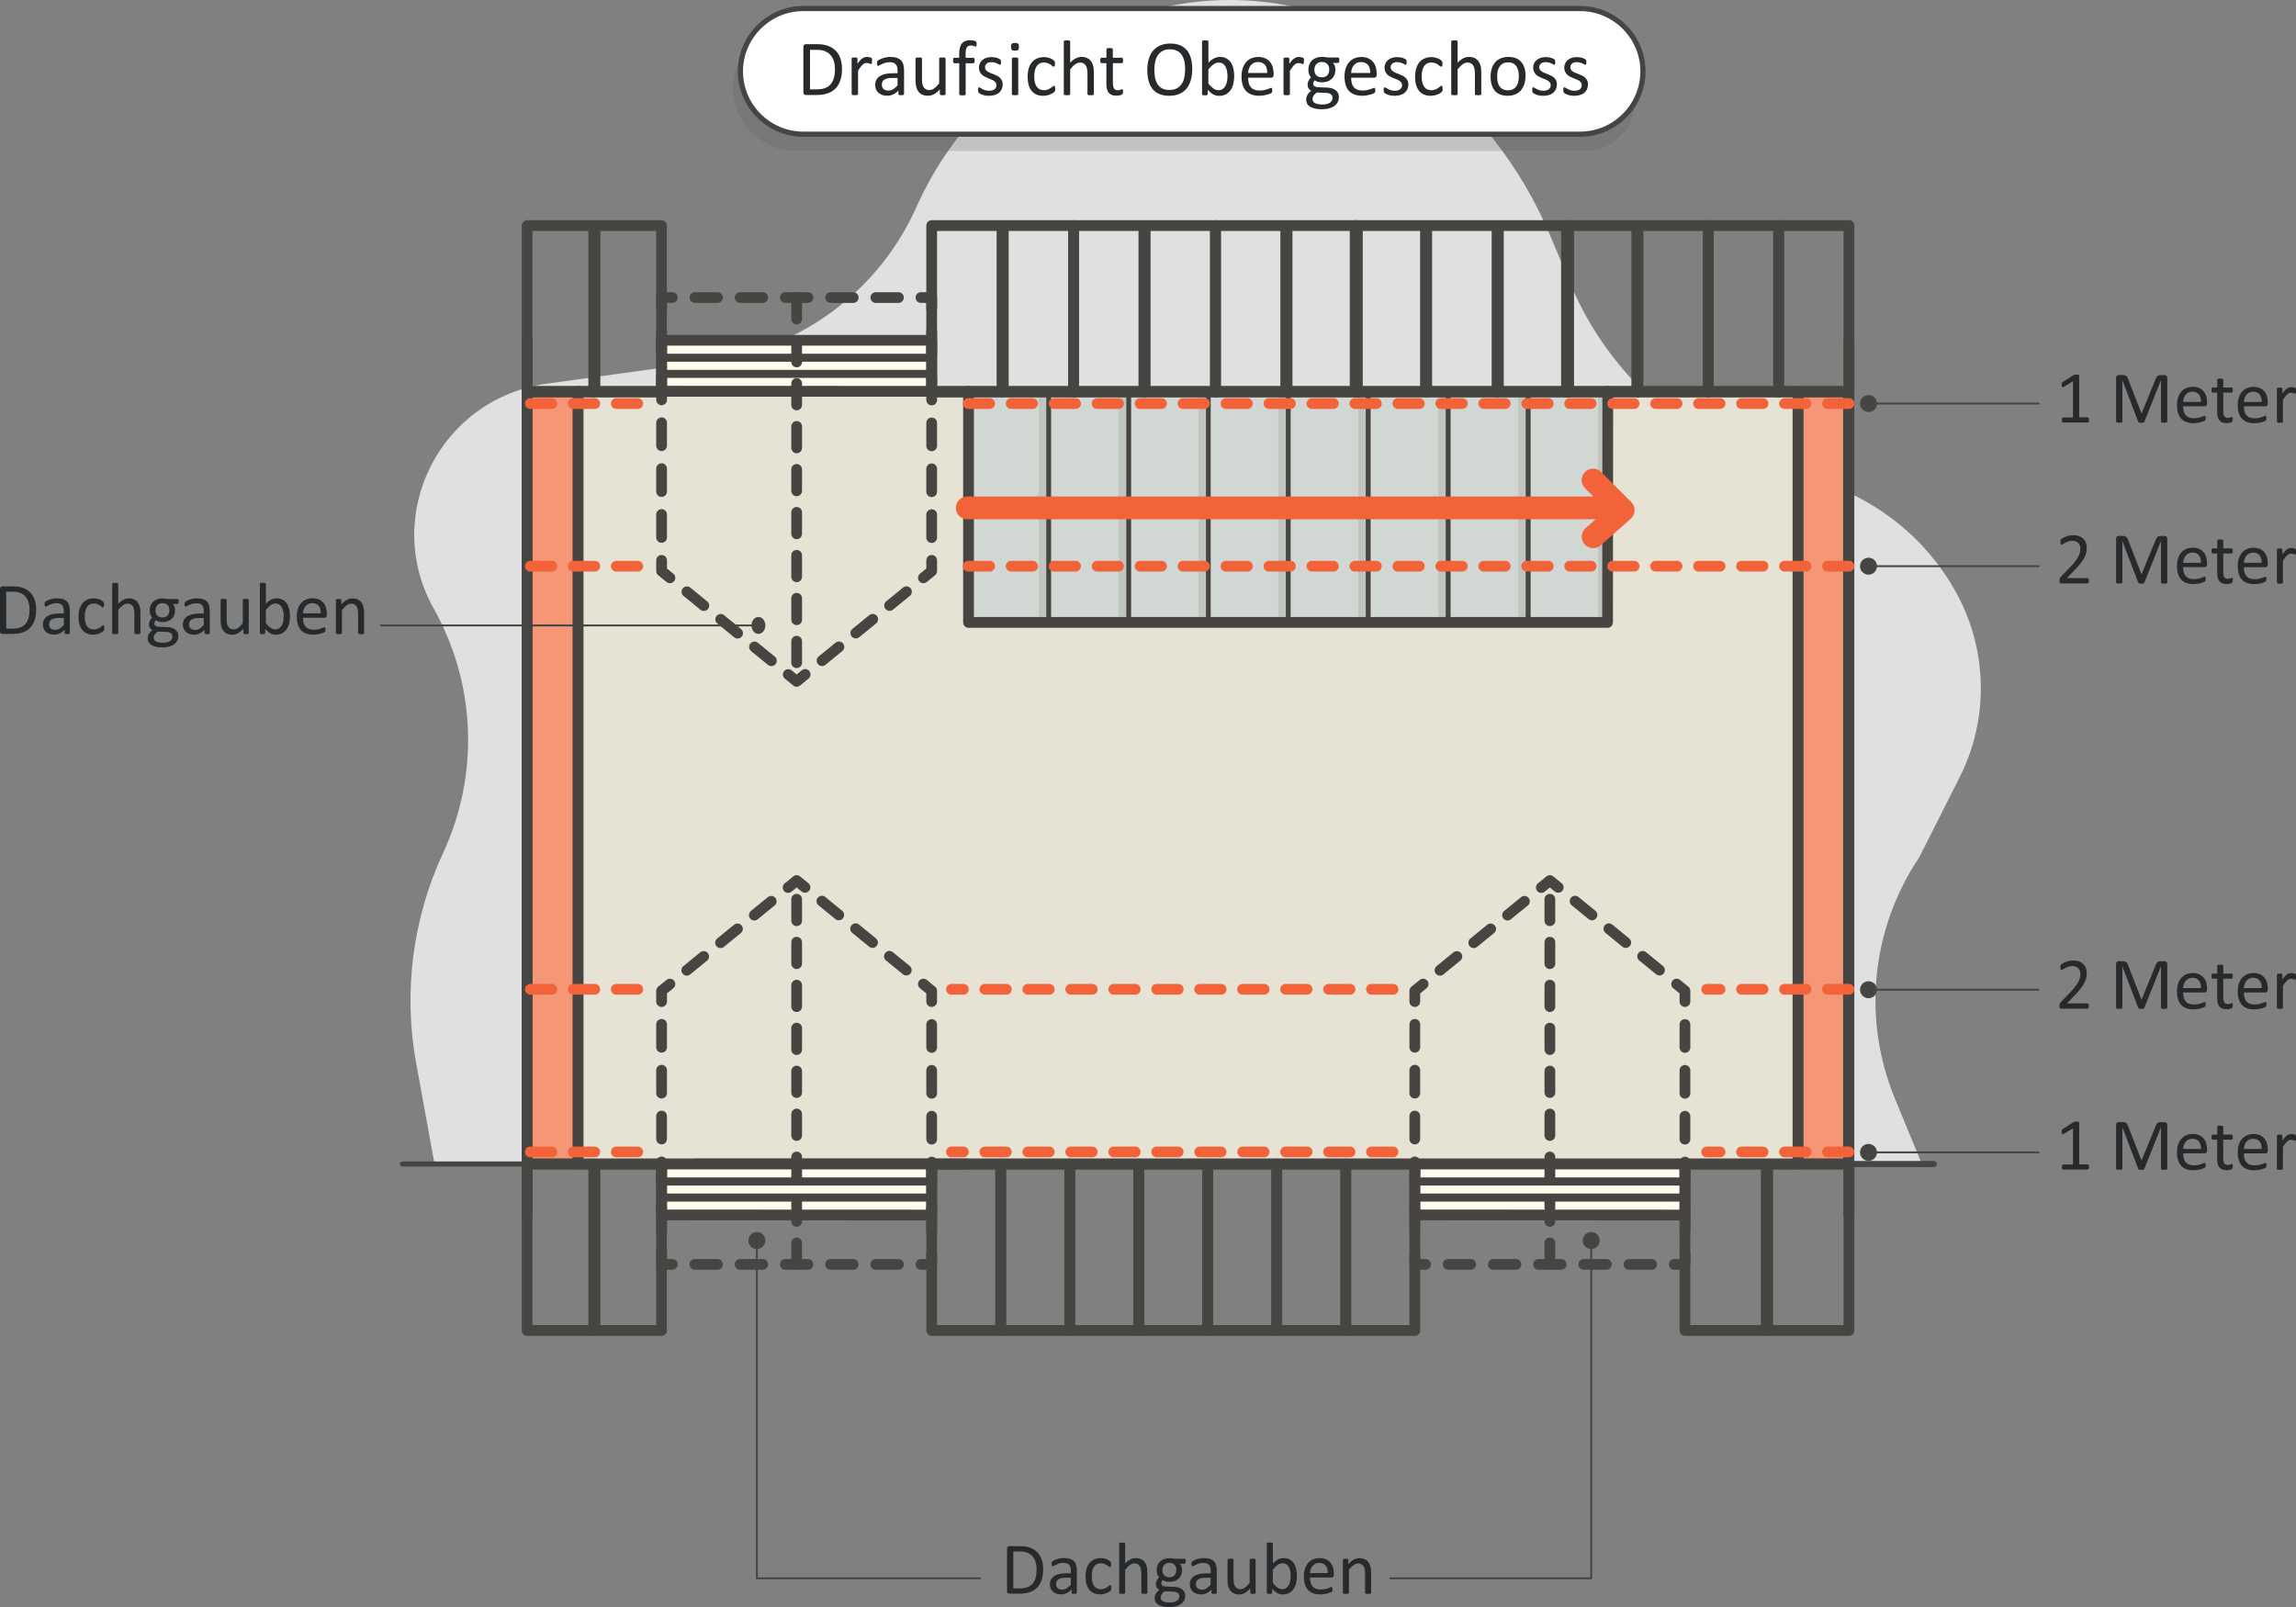 <?xml version="1.0" encoding="UTF-8"?><svg id="a" xmlns="http://www.w3.org/2000/svg" viewBox="0 0 427.52 299.28"><rect x="0" y="0" width="427.52" height="299.28" fill="#808080" stroke="none"/><defs><style>.b{stroke-width:.96px;}.b,.c,.d,.e,.f,.g,.h,.i,.j,.k,.l,.m,.n,.o,.p,.q{stroke-linecap:round;}.b,.c,.d,.e,.f,.g,.h,.i,.j,.k,.l,.m,.n,.o,.q{stroke:#464542;stroke-linejoin:round;}.b,.f,.g,.h,.i,.j,.l,.m,.n,.o,.p,.q{fill:none;}.c{fill:#f59676;}.c,.d,.g,.h,.k,.l,.o,.p,.q{stroke-width:2px;}.d{fill:#e6e3d4;}.e{fill:#fff;stroke-width:.96px;}.f{stroke-width:1.5px;}.h,.p{stroke-dasharray:0 0 4 4;}.r{fill:#d1d7d3;}.s{fill:#e0e0e0;}.i{stroke-dasharray:0 0 1.92 1.28;stroke-width:.38px;}.t{fill:#605f60;opacity:.23;}.t,.u{isolation:isolate;}.j{stroke-width:.85px;}.k{fill:#fffcee;}.v{fill:#464542;}.l{stroke-dasharray:0 0 4.21 4.21;}.u{fill:#a5a5a1;opacity:.37;}.w{fill:#f36339;}.x{fill:#262a2c;}.m{stroke-width:1.15px;}.n{stroke-width:.35px;}.o{stroke-dasharray:0 0 4.06 4.06;}.p{stroke:#f36339;stroke-miterlimit:10;}.q{stroke-dasharray:0 0 4.27 4.27;}</style></defs><g><path class="s" d="M80.91,216.77l-3.42-18.77c-2.42-13.26-.66-26.94,5.02-39.17h0c6.77-14.57,6.12-31.46-1.74-45.48h0c-9.78-17.42,1.14-39.15,21.06-41.9l30.49-4.22c16.86-2.33,31.32-13.1,38.25-28.51l.15-.34c6.79-15.08,19.18-26.98,34.58-33.25l2.29-.94c18.25-7.42,39.07-4.87,54.95,6.72h0c11.6,8.47,20.65,19.91,26.17,33.1l3.69,8.81c7.61,18.21,23.68,31.63,43.08,35.98h0c12.39,2.79,22.94,10.76,28.93,21.86h0c5.73,10.63,5.91,23.35,.46,34.13l-7.51,14.88h0c-8.92,13.27-10.63,30.07-4.55,44.84l5.03,12.22H80.91v.04Z"/><g><line class="b" x1="98.15" y1="216.77" x2="74.95" y2="216.77"/><line class="m" x1="360.06" y1="216.77" x2="344.28" y2="216.77"/></g></g><rect class="c" x="98.15" y="72.87" width="9.5" height="143.89"/><rect class="c" x="334.78" y="72.87" width="9.41" height="143.89"/><path class="x" d="M388.98,78.22c0,.09,0,.16-.02,.22s-.03,.11-.05,.14c-.02,.04-.05,.06-.08,.08s-.06,.02-.09,.02h-4.57s-.06,0-.09-.02c-.03-.02-.05-.04-.08-.08-.03-.04-.04-.08-.06-.14s-.02-.13-.02-.22,0-.15,.02-.21,.03-.11,.05-.15,.04-.07,.07-.09,.06-.03,.1-.03h1.83v-6.73l-1.69,1.02c-.09,.05-.15,.07-.21,.08-.05,0-.09,0-.12-.03-.03-.03-.05-.08-.06-.15-.01-.07-.02-.15-.02-.26,0-.08,0-.14,0-.2s.02-.1,.03-.14,.03-.07,.06-.1,.06-.05,.1-.08l2.02-1.31s.04-.02,.07-.03c.03,0,.06-.02,.1-.03,.04,0,.09-.01,.14-.02s.12,0,.2,0c.11,0,.2,0,.27,.01s.13,.02,.17,.04c.04,.02,.07,.04,.08,.06s.02,.05,.02,.08v7.77h1.58s.07,.01,.1,.03c.03,.02,.06,.05,.08,.09s.04,.09,.05,.15c.01,.06,.02,.13,.02,.21Zm14.57,.29s0,.07-.03,.1-.05,.05-.1,.06c-.05,.02-.11,.03-.18,.04-.07,.01-.17,.02-.28,.02-.11,0-.2,0-.28-.02-.08-.01-.14-.02-.18-.04-.04-.02-.08-.04-.09-.06s-.03-.06-.03-.1v-7.7h-.01l-3.09,7.74s-.03,.06-.06,.08c-.02,.02-.06,.04-.11,.06-.05,.02-.1,.03-.17,.03s-.14,.01-.23,.01-.18,0-.24-.01-.12-.02-.17-.04c-.05-.02-.08-.04-.11-.06-.02-.02-.04-.05-.05-.08l-2.95-7.74h0v7.7s0,.07-.03,.1-.05,.05-.1,.06-.11,.03-.18,.04-.17,.02-.29,.02-.21,0-.28-.02-.13-.02-.18-.04c-.04-.02-.07-.04-.09-.06-.02-.03-.02-.06-.02-.1v-8.13c0-.19,.05-.33,.15-.41,.1-.08,.21-.12,.34-.12h.71c.15,0,.27,.01,.38,.04,.11,.03,.21,.07,.29,.13,.08,.06,.15,.13,.21,.23,.06,.09,.1,.2,.14,.32l2.5,6.41h.03l2.61-6.38c.05-.14,.11-.25,.17-.35s.12-.17,.2-.23c.07-.06,.15-.1,.24-.12s.19-.04,.3-.04h.75c.07,0,.13,.01,.2,.03s.11,.05,.16,.1,.08,.1,.11,.16,.04,.15,.04,.24v8.13Zm7.4-3.34c0,.18-.04,.3-.13,.38-.09,.08-.19,.11-.3,.11h-4.01c0,.34,.03,.65,.1,.92,.07,.27,.18,.51,.34,.7,.16,.2,.36,.35,.62,.45s.56,.16,.93,.16c.29,0,.55-.02,.78-.07s.42-.1,.59-.16,.3-.11,.41-.16,.19-.07,.24-.07c.03,0,.06,0,.08,.02,.02,.02,.04,.04,.06,.07s.02,.08,.03,.13c0,.06,.01,.13,.01,.21,0,.06,0,.11,0,.15s0,.08-.02,.12-.02,.06-.03,.09-.04,.05-.06,.08c-.03,.02-.1,.07-.22,.12-.12,.06-.28,.11-.47,.17-.19,.05-.42,.1-.67,.15s-.53,.06-.82,.06c-.5,0-.94-.07-1.32-.21-.38-.14-.69-.35-.95-.63s-.45-.63-.58-1.05-.2-.91-.2-1.46,.07-1,.2-1.43c.14-.42,.33-.78,.59-1.07,.25-.29,.56-.52,.92-.68,.36-.16,.76-.24,1.21-.24,.48,0,.88,.08,1.22,.23s.61,.36,.83,.63,.38,.57,.48,.92,.15,.73,.15,1.13v.21Zm-1.12-.33c.01-.59-.12-1.06-.39-1.39s-.68-.51-1.22-.51c-.28,0-.52,.05-.73,.16s-.38,.24-.52,.42-.25,.38-.33,.6-.12,.47-.13,.72h3.32Zm5.91,3.23c0,.13,0,.24-.03,.31-.02,.08-.04,.13-.08,.17s-.09,.07-.16,.1c-.07,.03-.16,.06-.25,.08-.09,.02-.19,.04-.29,.05s-.21,.02-.31,.02c-.32,0-.59-.04-.81-.13s-.41-.21-.55-.38-.25-.39-.31-.65-.1-.57-.1-.93v-3.6h-.85c-.07,0-.12-.04-.16-.11s-.06-.19-.06-.36c0-.09,0-.16,.02-.22,.01-.06,.03-.11,.04-.15,.02-.04,.04-.07,.07-.08s.06-.02,.1-.02h.85v-1.46s0-.06,.02-.09c.02-.03,.04-.05,.09-.07,.04-.02,.1-.04,.17-.04s.16-.01,.27-.01c.11,0,.21,0,.28,.01,.07,0,.13,.02,.17,.04,.04,.02,.07,.04,.09,.07,.02,.03,.03,.06,.03,.09v1.46h1.56s.07,0,.09,.02,.05,.04,.07,.08,.03,.09,.04,.15c0,.06,.01,.13,.01,.22,0,.16-.02,.28-.06,.36-.04,.07-.09,.11-.16,.11h-1.56v3.43c0,.42,.06,.74,.19,.96s.35,.32,.67,.32c.1,0,.2-.01,.28-.03,.08-.02,.15-.04,.22-.06,.06-.02,.12-.04,.16-.06,.04-.02,.08-.03,.12-.03,.02,0,.04,0,.06,.02s.04,.03,.05,.06c.01,.03,.02,.08,.03,.13,0,.05,.01,.12,.01,.21Zm6.52-2.89c0,.18-.04,.3-.13,.38-.09,.08-.19,.11-.3,.11h-4.01c0,.34,.03,.65,.1,.92,.07,.27,.18,.51,.34,.7,.16,.2,.36,.35,.62,.45s.56,.16,.93,.16c.29,0,.55-.02,.78-.07s.42-.1,.59-.16,.3-.11,.41-.16,.19-.07,.24-.07c.03,0,.06,0,.08,.02,.02,.02,.04,.04,.06,.07s.02,.08,.03,.13c0,.06,.01,.13,.01,.21,0,.06,0,.11,0,.15s0,.08-.02,.12-.02,.06-.03,.09-.04,.05-.06,.08c-.03,.02-.1,.07-.22,.12-.12,.06-.28,.11-.47,.17-.19,.05-.42,.1-.67,.15s-.53,.06-.82,.06c-.5,0-.94-.07-1.32-.21-.38-.14-.69-.35-.95-.63s-.45-.63-.58-1.05-.2-.91-.2-1.46,.07-1,.2-1.43c.14-.42,.33-.78,.59-1.07,.25-.29,.56-.52,.92-.68,.36-.16,.76-.24,1.21-.24,.48,0,.88,.08,1.22,.23s.61,.36,.83,.63,.38,.57,.48,.92,.15,.73,.15,1.13v.21Zm-1.12-.33c.01-.59-.12-1.06-.39-1.39-.27-.34-.68-.51-1.22-.51-.28,0-.52,.05-.73,.16s-.38,.24-.52,.42-.25,.38-.33,.6-.12,.47-.13,.72h3.32Zm6.38-2.07c0,.1,0,.18,0,.25,0,.07-.01,.12-.03,.16-.01,.04-.03,.07-.05,.09s-.05,.03-.08,.03-.08-.01-.13-.03-.11-.04-.18-.06-.14-.04-.22-.06-.17-.03-.26-.03c-.11,0-.22,.02-.33,.07s-.22,.12-.34,.23c-.12,.1-.24,.24-.38,.42s-.28,.39-.43,.64v4.05s0,.07-.03,.09c-.02,.02-.05,.05-.09,.06-.04,.02-.1,.03-.17,.04s-.16,.01-.28,.01-.2,0-.27-.01-.13-.02-.17-.04-.07-.04-.09-.06-.02-.06-.02-.09v-6.15s0-.07,.02-.09,.04-.05,.08-.07,.09-.03,.16-.04c.06,0,.15-.01,.25-.01,.1,0,.18,0,.25,.01s.12,.02,.15,.04c.04,.02,.06,.04,.08,.07s.02,.06,.02,.09v.9c.17-.25,.32-.45,.47-.6s.29-.28,.42-.37,.26-.15,.39-.18c.13-.03,.26-.05,.39-.05,.06,0,.12,0,.2,.01s.15,.02,.23,.04,.15,.04,.22,.06,.11,.05,.14,.07c.03,.02,.04,.04,.05,.06s.02,.05,.02,.08,.01,.08,.01,.14,0,.14,0,.25Z"/><path class="x" d="M388.96,108.14c0,.08,0,.15-.02,.22-.01,.06-.03,.12-.05,.16s-.05,.08-.08,.1-.07,.03-.11,.03h-4.84c-.06,0-.12,0-.17-.02-.05-.02-.09-.04-.12-.08-.03-.04-.06-.09-.07-.16s-.02-.15-.02-.25c0-.09,0-.17,.01-.24,0-.07,.02-.13,.04-.18s.05-.1,.09-.16c.04-.05,.08-.11,.14-.17l1.75-1.82c.41-.42,.73-.8,.97-1.13,.24-.33,.43-.64,.57-.91,.13-.27,.22-.52,.26-.75,.04-.22,.06-.43,.06-.63s-.03-.38-.1-.56c-.07-.18-.16-.33-.28-.46s-.28-.24-.46-.31c-.19-.08-.4-.12-.64-.12-.28,0-.54,.04-.76,.12s-.42,.16-.59,.25-.31,.18-.43,.25c-.11,.08-.2,.12-.25,.12-.03,0-.06,0-.09-.03s-.05-.05-.06-.09c-.02-.04-.03-.1-.04-.16,0-.07-.01-.15-.01-.25,0-.07,0-.13,0-.18s.01-.09,.02-.13c.01-.04,.03-.07,.04-.1,.02-.03,.05-.07,.11-.12,.05-.05,.15-.11,.28-.19,.13-.08,.3-.16,.5-.24,.2-.08,.42-.15,.66-.2,.24-.05,.5-.08,.76-.08,.42,0,.79,.06,1.11,.18,.32,.12,.58,.29,.79,.5,.21,.21,.37,.45,.47,.73s.16,.57,.16,.89c0,.28-.02,.56-.07,.84s-.15,.58-.31,.91-.39,.69-.69,1.09c-.3,.4-.7,.86-1.21,1.38l-1.39,1.46h3.81s.07,.01,.1,.03c.03,.02,.06,.05,.09,.09,.03,.04,.04,.09,.05,.15,.01,.06,.02,.13,.02,.22Zm14.59,.33s0,.07-.03,.1-.05,.05-.1,.06c-.05,.02-.11,.03-.18,.04-.07,.01-.17,.02-.28,.02-.11,0-.2,0-.28-.02-.08-.01-.14-.02-.18-.04-.04-.02-.08-.04-.09-.06s-.03-.06-.03-.1v-7.7h-.01l-3.09,7.74s-.03,.06-.06,.08c-.02,.02-.06,.04-.11,.06-.05,.02-.1,.03-.17,.03s-.14,.01-.23,.01-.18,0-.24-.01-.12-.02-.17-.04c-.05-.02-.08-.04-.11-.06-.02-.02-.04-.05-.05-.08l-2.95-7.74h0v7.7s0,.07-.03,.1-.05,.05-.1,.06-.11,.03-.18,.04-.17,.02-.29,.02-.21,0-.28-.02-.13-.02-.18-.04c-.04-.02-.07-.04-.09-.06-.02-.03-.02-.06-.02-.1v-8.13c0-.19,.05-.33,.15-.41,.1-.08,.21-.12,.34-.12h.71c.15,0,.27,.01,.38,.04,.11,.03,.21,.07,.29,.13,.08,.06,.15,.13,.21,.23,.06,.09,.1,.2,.14,.32l2.5,6.41h.03l2.61-6.38c.05-.14,.11-.25,.17-.35s.12-.17,.2-.23c.07-.06,.15-.1,.24-.12s.19-.04,.3-.04h.75c.07,0,.13,.01,.2,.03s.11,.05,.16,.1,.08,.1,.11,.16,.04,.15,.04,.24v8.13Zm7.4-3.34c0,.18-.04,.3-.13,.38-.09,.08-.19,.11-.3,.11h-4.01c0,.34,.03,.65,.1,.92,.07,.27,.18,.51,.34,.7,.16,.2,.36,.35,.62,.45s.56,.16,.93,.16c.29,0,.55-.02,.78-.07s.42-.1,.59-.16,.3-.11,.41-.16,.19-.07,.24-.07c.03,0,.06,0,.08,.02,.02,.02,.04,.04,.06,.07s.02,.08,.03,.13c0,.06,.01,.13,.01,.21,0,.06,0,.11,0,.15s0,.08-.02,.12-.02,.06-.03,.09-.04,.05-.06,.08c-.03,.02-.1,.07-.22,.12-.12,.06-.28,.11-.47,.17-.19,.05-.42,.1-.67,.15s-.53,.06-.82,.06c-.5,0-.94-.07-1.32-.21-.38-.14-.69-.35-.95-.63s-.45-.63-.58-1.05-.2-.91-.2-1.46,.07-1,.2-1.43c.14-.42,.33-.78,.59-1.07,.25-.29,.56-.52,.92-.68,.36-.16,.76-.24,1.21-.24,.48,0,.88,.08,1.22,.23s.61,.36,.83,.63,.38,.57,.48,.92,.15,.73,.15,1.13v.21Zm-1.12-.33c.01-.59-.12-1.06-.39-1.39s-.68-.51-1.22-.51c-.28,0-.52,.05-.73,.16s-.38,.24-.52,.42-.25,.38-.33,.6-.12,.47-.13,.72h3.32Zm5.91,3.23c0,.13,0,.24-.03,.31-.02,.08-.04,.13-.08,.17s-.09,.07-.16,.1c-.07,.03-.16,.06-.25,.08-.09,.02-.19,.04-.29,.05s-.21,.02-.31,.02c-.32,0-.59-.04-.81-.13s-.41-.21-.55-.38-.25-.39-.31-.65-.1-.57-.1-.93v-3.6h-.85c-.07,0-.12-.04-.16-.11s-.06-.19-.06-.36c0-.09,0-.16,.02-.22,.01-.06,.03-.11,.04-.15,.02-.04,.04-.07,.07-.08s.06-.02,.1-.02h.85v-1.46s0-.06,.02-.09c.02-.03,.04-.05,.09-.07,.04-.02,.1-.04,.17-.04s.16-.01,.27-.01c.11,0,.21,0,.28,.01,.07,0,.13,.02,.17,.04,.04,.02,.07,.04,.09,.07,.02,.03,.03,.06,.03,.09v1.46h1.56s.07,0,.09,.02,.05,.04,.07,.08,.03,.09,.04,.15c0,.06,.01,.13,.01,.22,0,.16-.02,.28-.06,.36-.04,.07-.09,.11-.16,.11h-1.56v3.43c0,.42,.06,.74,.19,.96s.35,.32,.67,.32c.1,0,.2-.01,.28-.03,.08-.02,.15-.04,.22-.06,.06-.02,.12-.04,.16-.06,.04-.02,.08-.03,.12-.03,.02,0,.04,0,.06,.02s.04,.03,.05,.06c.01,.03,.02,.08,.03,.13,0,.05,.01,.12,.01,.21Zm6.52-2.89c0,.18-.04,.3-.13,.38-.09,.08-.19,.11-.3,.11h-4.01c0,.34,.03,.65,.1,.92,.07,.27,.18,.51,.34,.7,.16,.2,.36,.35,.62,.45s.56,.16,.93,.16c.29,0,.55-.02,.78-.07s.42-.1,.59-.16,.3-.11,.41-.16,.19-.07,.24-.07c.03,0,.06,0,.08,.02,.02,.02,.04,.04,.06,.07s.02,.08,.03,.13c0,.06,.01,.13,.01,.21,0,.06,0,.11,0,.15s0,.08-.02,.12-.02,.06-.03,.09-.04,.05-.06,.08c-.03,.02-.1,.07-.22,.12-.12,.06-.28,.11-.47,.17-.19,.05-.42,.1-.67,.15s-.53,.06-.82,.06c-.5,0-.94-.07-1.32-.21-.38-.14-.69-.35-.95-.63s-.45-.63-.58-1.05-.2-.91-.2-1.46,.07-1,.2-1.43c.14-.42,.33-.78,.59-1.07,.25-.29,.56-.52,.92-.68,.36-.16,.76-.24,1.21-.24,.48,0,.88,.08,1.22,.23s.61,.36,.83,.63,.38,.57,.48,.92,.15,.73,.15,1.13v.21Zm-1.12-.33c.01-.59-.12-1.06-.39-1.39-.27-.34-.68-.51-1.22-.51-.28,0-.52,.05-.73,.16s-.38,.24-.52,.42-.25,.38-.33,.6-.12,.47-.13,.72h3.32Zm6.38-2.07c0,.1,0,.18,0,.25,0,.07-.01,.12-.03,.16-.01,.04-.03,.07-.05,.09s-.05,.03-.08,.03-.08-.01-.13-.03-.11-.04-.18-.06-.14-.04-.22-.06-.17-.03-.26-.03c-.11,0-.22,.02-.33,.07s-.22,.12-.34,.23c-.12,.1-.24,.24-.38,.42s-.28,.39-.43,.64v4.05s0,.07-.03,.09c-.02,.02-.05,.05-.09,.06-.04,.02-.1,.03-.17,.04s-.16,.01-.28,.01-.2,0-.27-.01-.13-.02-.17-.04-.07-.04-.09-.06-.02-.06-.02-.09v-6.15s0-.07,.02-.09,.04-.05,.08-.07,.09-.03,.16-.04c.06,0,.15-.01,.25-.01,.1,0,.18,0,.25,.01s.12,.02,.15,.04c.04,.02,.06,.04,.08,.07s.02,.06,.02,.09v.9c.17-.25,.32-.45,.47-.6s.29-.28,.42-.37,.26-.15,.39-.18c.13-.03,.26-.05,.39-.05,.06,0,.12,0,.2,.01s.15,.02,.23,.04,.15,.04,.22,.06,.11,.05,.14,.07c.03,.02,.04,.04,.05,.06s.02,.05,.02,.08,.01,.08,.01,.14,0,.14,0,.25Z"/><g><circle class="v" cx="347.92" cy="75.15" r="1.58"/><line class="n" x1="348.61" y1="75.15" x2="379.6" y2="75.15"/></g><g><circle class="v" cx="347.92" cy="105.44" r="1.58"/><line class="n" x1="348.61" y1="105.44" x2="379.6" y2="105.44"/></g><path class="x" d="M388.96,187.34c0,.08,0,.15-.02,.22-.01,.06-.03,.12-.05,.16s-.05,.08-.08,.1-.07,.03-.11,.03h-4.84c-.06,0-.12,0-.17-.02-.05-.02-.09-.04-.12-.08-.03-.04-.06-.09-.07-.16s-.02-.15-.02-.25c0-.09,0-.17,.01-.24,0-.07,.02-.13,.04-.18s.05-.11,.09-.16c.04-.05,.08-.11,.14-.17l1.75-1.82c.41-.42,.73-.8,.97-1.13,.24-.33,.43-.63,.57-.91,.13-.27,.22-.52,.26-.75,.04-.22,.06-.43,.06-.63s-.03-.38-.1-.56c-.07-.18-.16-.33-.28-.46-.12-.13-.28-.24-.46-.31-.19-.08-.4-.12-.64-.12-.28,0-.54,.04-.76,.12-.23,.08-.42,.16-.59,.25-.17,.09-.31,.18-.43,.25-.11,.08-.2,.12-.25,.12-.03,0-.06,0-.09-.03-.03-.02-.05-.05-.06-.09-.02-.04-.03-.1-.04-.16,0-.07-.01-.15-.01-.25,0-.07,0-.13,0-.18,0-.05,.01-.09,.02-.13,.01-.04,.03-.07,.04-.1,.02-.03,.05-.07,.11-.12,.05-.05,.15-.11,.28-.19,.13-.08,.3-.16,.5-.24,.2-.08,.42-.15,.66-.2,.24-.05,.5-.08,.76-.08,.42,0,.79,.06,1.11,.18,.32,.12,.58,.29,.79,.5,.21,.21,.37,.45,.47,.73,.1,.28,.16,.57,.16,.89,0,.28-.02,.56-.07,.84s-.15,.58-.31,.91-.39,.69-.69,1.09c-.3,.4-.7,.86-1.21,1.38l-1.39,1.46h3.81s.07,0,.1,.03c.03,.02,.06,.05,.09,.09,.03,.04,.04,.09,.05,.15,.01,.06,.02,.13,.02,.22Zm14.59,.33s0,.07-.03,.1-.05,.05-.1,.06c-.05,.02-.11,.03-.18,.04-.07,.01-.17,.02-.28,.02-.11,0-.2,0-.28-.02-.08-.01-.14-.03-.18-.04-.04-.02-.08-.04-.09-.06s-.03-.06-.03-.1v-7.71h-.01l-3.09,7.74s-.03,.06-.06,.08c-.02,.02-.06,.04-.11,.06-.05,.02-.1,.03-.17,.03s-.14,.01-.23,.01-.18,0-.24-.01c-.07,0-.12-.02-.17-.04-.05-.02-.08-.04-.11-.06-.02-.02-.04-.05-.05-.08l-2.95-7.74h0v7.71s0,.07-.03,.1-.05,.05-.1,.06-.11,.03-.18,.04-.17,.02-.29,.02-.21,0-.28-.02-.13-.03-.18-.04c-.04-.02-.07-.04-.09-.06-.02-.03-.02-.06-.02-.1v-8.13c0-.19,.05-.33,.15-.41,.1-.08,.21-.12,.34-.12h.71c.15,0,.27,.01,.38,.04,.11,.03,.21,.07,.29,.13,.08,.06,.15,.13,.21,.23,.06,.09,.1,.2,.14,.32l2.5,6.41h.03l2.61-6.38c.05-.14,.11-.25,.17-.35s.12-.17,.2-.23c.07-.06,.15-.1,.24-.12s.19-.04,.3-.04h.75c.07,0,.13,0,.2,.03s.11,.05,.16,.1,.08,.1,.11,.16,.04,.15,.04,.24v8.13Zm7.4-3.34c0,.18-.04,.3-.13,.38-.09,.08-.19,.11-.3,.11h-4.01c0,.34,.03,.65,.1,.92,.07,.27,.18,.51,.34,.71,.16,.2,.36,.35,.62,.45,.25,.1,.56,.16,.93,.16,.29,0,.55-.02,.78-.07s.42-.1,.59-.16c.17-.06,.3-.11,.41-.16s.19-.07,.24-.07c.03,0,.06,0,.08,.02,.02,.02,.04,.04,.06,.07,.01,.03,.02,.08,.03,.13,0,.06,.01,.13,.01,.21,0,.06,0,.11,0,.15s0,.08-.02,.12-.02,.07-.03,.09-.04,.05-.06,.08c-.03,.03-.1,.07-.22,.12-.12,.06-.28,.11-.47,.17-.19,.05-.42,.1-.67,.15s-.53,.06-.82,.06c-.5,0-.94-.07-1.32-.21-.38-.14-.69-.35-.95-.63-.26-.28-.45-.63-.58-1.05-.13-.42-.2-.91-.2-1.46s.07-1,.2-1.42c.14-.42,.33-.78,.59-1.07,.25-.29,.56-.52,.92-.68,.36-.16,.76-.24,1.21-.24,.48,0,.88,.08,1.22,.23,.34,.15,.61,.36,.83,.62s.38,.57,.48,.92,.15,.73,.15,1.13v.21Zm-1.12-.34c.01-.59-.12-1.06-.39-1.39-.27-.34-.68-.51-1.22-.51-.28,0-.52,.05-.73,.16-.21,.1-.38,.24-.52,.42-.14,.17-.25,.38-.33,.61s-.12,.47-.13,.72h3.32Zm5.91,3.23c0,.13,0,.24-.03,.31-.02,.08-.04,.13-.08,.17-.04,.04-.09,.07-.16,.1-.07,.03-.16,.06-.25,.08-.09,.02-.19,.04-.29,.05s-.21,.02-.31,.02c-.32,0-.59-.04-.81-.13s-.41-.21-.55-.38-.25-.39-.31-.65-.1-.57-.1-.93v-3.6h-.85c-.07,0-.12-.04-.16-.11-.04-.07-.06-.19-.06-.36,0-.09,0-.16,.02-.22,.01-.06,.03-.11,.04-.15,.02-.04,.04-.07,.07-.08s.06-.02,.1-.02h.85v-1.46s0-.06,.02-.09c.02-.03,.04-.05,.09-.07,.04-.02,.1-.04,.17-.04,.07,0,.16-.01,.27-.01,.11,0,.21,0,.28,.01,.07,0,.13,.02,.17,.04,.04,.02,.07,.04,.09,.07,.02,.03,.03,.06,.03,.09v1.46h1.56s.07,0,.09,.02,.05,.04,.07,.08,.03,.09,.04,.15c0,.06,.01,.13,.01,.22,0,.16-.02,.28-.06,.36-.04,.07-.09,.11-.16,.11h-1.56v3.43c0,.42,.06,.74,.19,.96s.35,.33,.67,.33c.1,0,.2-.01,.28-.03,.08-.02,.15-.04,.22-.06,.06-.02,.12-.04,.16-.07,.04-.02,.08-.03,.12-.03,.02,0,.04,0,.06,.02s.04,.03,.05,.07c.01,.03,.02,.07,.03,.13,0,.05,.01,.12,.01,.21Zm6.52-2.89c0,.18-.04,.3-.13,.38-.09,.08-.19,.11-.3,.11h-4.01c0,.34,.03,.65,.1,.92,.07,.27,.18,.51,.34,.71,.16,.2,.36,.35,.62,.45,.25,.1,.56,.16,.93,.16,.29,0,.55-.02,.78-.07s.42-.1,.59-.16c.17-.06,.3-.11,.41-.16s.19-.07,.24-.07c.03,0,.06,0,.08,.02,.02,.02,.04,.04,.06,.07,.01,.03,.02,.08,.03,.13,0,.06,.01,.13,.01,.21,0,.06,0,.11,0,.15s0,.08-.02,.12-.02,.07-.03,.09-.04,.05-.06,.08c-.03,.03-.1,.07-.22,.12-.12,.06-.28,.11-.47,.17-.19,.05-.42,.1-.67,.15s-.53,.06-.82,.06c-.5,0-.94-.07-1.32-.21-.38-.14-.69-.35-.95-.63-.26-.28-.45-.63-.58-1.05-.13-.42-.2-.91-.2-1.46s.07-1,.2-1.42c.14-.42,.33-.78,.59-1.07,.25-.29,.56-.52,.92-.68,.36-.16,.76-.24,1.21-.24,.48,0,.88,.08,1.22,.23,.34,.15,.61,.36,.83,.62s.38,.57,.48,.92,.15,.73,.15,1.13v.21Zm-1.12-.34c.01-.59-.12-1.06-.39-1.39-.27-.34-.68-.51-1.22-.51-.28,0-.52,.05-.73,.16-.21,.1-.38,.24-.52,.42-.14,.17-.25,.38-.33,.61s-.12,.47-.13,.72h3.32Zm6.38-2.07c0,.1,0,.18,0,.25,0,.07-.01,.12-.03,.16-.01,.04-.03,.07-.05,.09s-.05,.03-.08,.03-.08-.01-.13-.03-.11-.04-.18-.06-.14-.04-.22-.06c-.08-.02-.17-.03-.26-.03-.11,0-.22,.02-.33,.07-.11,.04-.22,.12-.34,.22-.12,.11-.24,.24-.38,.42-.13,.17-.28,.38-.43,.63v4.05s0,.07-.03,.09c-.02,.02-.05,.05-.09,.07-.04,.02-.1,.03-.17,.04-.07,0-.16,.01-.28,.01s-.2,0-.27-.01c-.07,0-.13-.02-.17-.04-.04-.02-.07-.04-.09-.07s-.02-.06-.02-.09v-6.15s0-.07,.02-.09,.04-.05,.08-.07,.09-.03,.16-.04c.06,0,.15,0,.25,0,.1,0,.18,0,.25,0s.12,.02,.15,.04c.04,.02,.06,.04,.08,.07s.02,.06,.02,.09v.9c.17-.25,.32-.45,.47-.6,.15-.16,.29-.28,.42-.37s.26-.15,.39-.18c.13-.03,.26-.05,.39-.05,.06,0,.12,0,.2,0s.15,.02,.23,.04c.08,.02,.15,.04,.22,.06,.07,.02,.11,.04,.14,.07,.03,.02,.04,.04,.05,.06s.02,.05,.02,.08c0,.03,.01,.08,.01,.14s0,.14,0,.25Z"/><path class="x" d="M388.98,217.34c0,.09,0,.16-.02,.22s-.03,.11-.05,.14c-.02,.04-.05,.06-.08,.08-.03,.02-.06,.02-.09,.02h-4.57s-.06,0-.09-.02c-.03-.02-.05-.04-.08-.08-.03-.04-.04-.08-.06-.14s-.02-.13-.02-.22,0-.15,.02-.21,.03-.11,.05-.15c.02-.04,.04-.07,.07-.09,.03-.02,.06-.03,.1-.03h1.83v-6.73l-1.69,1.02c-.09,.05-.15,.07-.21,.08-.05,0-.09,0-.12-.03-.03-.03-.05-.08-.06-.15-.01-.07-.02-.16-.02-.26,0-.08,0-.14,0-.2s.02-.1,.03-.14,.03-.07,.06-.1,.06-.05,.1-.08l2.02-1.31s.04-.02,.07-.03c.03,0,.06-.02,.1-.03,.04,0,.09-.01,.14-.02,.05,0,.12,0,.2,0,.11,0,.2,0,.27,.01s.13,.02,.17,.04c.04,.02,.07,.04,.08,.06,.01,.03,.02,.05,.02,.08v7.77h1.58s.07,0,.1,.03c.03,.02,.06,.05,.08,.09,.02,.04,.04,.09,.05,.15,.01,.06,.02,.13,.02,.21Zm14.57,.29s0,.07-.03,.1-.05,.05-.1,.06c-.05,.02-.11,.03-.18,.04-.07,.01-.17,.02-.28,.02-.11,0-.2,0-.28-.02-.08-.01-.14-.02-.18-.04-.04-.02-.08-.04-.09-.06s-.03-.06-.03-.1v-7.7h-.01l-3.09,7.74s-.03,.06-.06,.08c-.02,.02-.06,.04-.11,.06-.05,.02-.1,.03-.17,.04-.07,0-.14,0-.23,0s-.18,0-.24-.01-.12-.02-.17-.04c-.05-.02-.08-.04-.11-.06-.02-.02-.04-.05-.05-.08l-2.95-7.74h0v7.7s0,.07-.03,.1-.05,.05-.1,.06c-.05,.02-.11,.03-.18,.04-.07,.01-.17,.02-.29,.02s-.21,0-.28-.02c-.07-.01-.13-.02-.18-.04-.04-.02-.07-.04-.09-.06-.02-.03-.02-.06-.02-.1v-8.13c0-.19,.05-.33,.15-.41,.1-.08,.21-.12,.34-.12h.71c.15,0,.27,.01,.38,.04,.11,.03,.21,.07,.29,.13,.08,.06,.15,.13,.21,.23,.06,.09,.1,.2,.14,.32l2.5,6.41h.03l2.61-6.38c.05-.14,.11-.25,.17-.35s.12-.17,.2-.23c.07-.06,.15-.1,.24-.12,.09-.02,.19-.04,.3-.04h.75c.07,0,.13,0,.2,.03,.06,.02,.11,.05,.16,.1,.04,.04,.08,.1,.11,.16,.03,.07,.04,.15,.04,.24v8.13Zm7.4-3.34c0,.18-.04,.3-.13,.38-.09,.08-.19,.11-.3,.11h-4.01c0,.34,.03,.65,.1,.92,.07,.27,.18,.51,.34,.7,.16,.2,.36,.35,.62,.45s.56,.16,.93,.16c.29,0,.55-.02,.78-.07,.23-.05,.42-.1,.59-.16s.3-.11,.41-.16c.11-.05,.19-.07,.24-.07,.03,0,.06,0,.08,.02,.02,.02,.04,.04,.06,.07s.02,.08,.03,.13c0,.06,.01,.13,.01,.21,0,.06,0,.11,0,.15,0,.04,0,.08-.02,.12,0,.03-.02,.06-.03,.09s-.04,.05-.06,.08-.1,.07-.22,.12c-.12,.06-.28,.11-.47,.17-.19,.05-.42,.1-.67,.15-.25,.04-.53,.07-.82,.07-.5,0-.94-.07-1.32-.21-.38-.14-.69-.35-.95-.63s-.45-.63-.58-1.05-.2-.91-.2-1.46,.07-1,.2-1.42c.14-.42,.33-.78,.59-1.07,.25-.29,.56-.52,.92-.68,.36-.16,.76-.24,1.21-.24,.48,0,.88,.08,1.22,.23s.61,.36,.83,.62c.22,.26,.38,.57,.48,.92,.1,.35,.15,.73,.15,1.13v.21Zm-1.12-.33c.01-.59-.12-1.06-.39-1.39s-.68-.51-1.22-.51c-.28,0-.52,.05-.73,.16s-.38,.24-.52,.42-.25,.38-.33,.6c-.08,.23-.12,.47-.13,.72h3.32Zm5.91,3.23c0,.13,0,.24-.03,.31-.02,.08-.04,.13-.08,.17s-.09,.07-.16,.1c-.07,.03-.16,.06-.25,.08-.09,.02-.19,.04-.29,.05s-.21,.02-.31,.02c-.32,0-.59-.04-.81-.13-.23-.08-.41-.21-.55-.38-.14-.17-.25-.39-.31-.65-.07-.26-.1-.57-.1-.93v-3.6h-.85c-.07,0-.12-.04-.16-.11s-.06-.19-.06-.36c0-.09,0-.16,.02-.22,.01-.06,.03-.11,.04-.15,.02-.04,.04-.07,.07-.08,.03-.02,.06-.02,.1-.02h.85v-1.46s0-.06,.02-.09c.02-.03,.04-.05,.09-.07,.04-.02,.1-.04,.17-.04s.16-.01,.27-.01c.11,0,.21,0,.28,.01,.07,0,.13,.02,.17,.04,.04,.02,.07,.04,.09,.07,.02,.03,.03,.06,.03,.09v1.46h1.56s.07,0,.09,.02c.03,.02,.05,.04,.07,.08,.02,.04,.03,.09,.04,.15,0,.06,.01,.13,.01,.22,0,.16-.02,.28-.06,.36-.04,.07-.09,.11-.16,.11h-1.56v3.43c0,.42,.06,.74,.19,.96,.12,.22,.35,.32,.67,.32,.1,0,.2,0,.28-.03,.08-.02,.15-.04,.22-.06,.06-.02,.12-.04,.16-.06,.04-.02,.08-.03,.12-.03,.02,0,.04,0,.06,.02,.02,.01,.04,.03,.05,.06,.01,.03,.02,.08,.03,.13,0,.05,.01,.12,.01,.21Zm6.52-2.89c0,.18-.04,.3-.13,.38-.09,.08-.19,.11-.3,.11h-4.01c0,.34,.03,.65,.1,.92,.07,.27,.18,.51,.34,.7,.16,.2,.36,.35,.62,.45s.56,.16,.93,.16c.29,0,.55-.02,.78-.07,.23-.05,.42-.1,.59-.16s.3-.11,.41-.16c.11-.05,.19-.07,.24-.07,.03,0,.06,0,.08,.02,.02,.02,.04,.04,.06,.07s.02,.08,.03,.13c0,.06,.01,.13,.01,.21,0,.06,0,.11,0,.15,0,.04,0,.08-.02,.12,0,.03-.02,.06-.03,.09s-.04,.05-.06,.08-.1,.07-.22,.12c-.12,.06-.28,.11-.47,.17-.19,.05-.42,.1-.67,.15-.25,.04-.53,.07-.82,.07-.5,0-.94-.07-1.32-.21-.38-.14-.69-.35-.95-.63s-.45-.63-.58-1.05-.2-.91-.2-1.46,.07-1,.2-1.42c.14-.42,.33-.78,.59-1.07,.25-.29,.56-.52,.92-.68,.36-.16,.76-.24,1.21-.24,.48,0,.88,.08,1.22,.23s.61,.36,.83,.62c.22,.26,.38,.57,.48,.92,.1,.35,.15,.73,.15,1.13v.21Zm-1.12-.33c.01-.59-.12-1.06-.39-1.39-.27-.34-.68-.51-1.22-.51-.28,0-.52,.05-.73,.16s-.38,.24-.52,.42-.25,.38-.33,.6c-.08,.23-.12,.47-.13,.72h3.32Zm6.38-2.07c0,.1,0,.18,0,.25,0,.07-.01,.12-.03,.16-.01,.04-.03,.07-.05,.09-.02,.02-.05,.03-.08,.03s-.08,0-.13-.03c-.05-.02-.11-.04-.18-.06-.07-.02-.14-.04-.22-.06s-.17-.03-.26-.03c-.11,0-.22,.02-.33,.07s-.22,.12-.34,.23c-.12,.1-.24,.24-.38,.42s-.28,.38-.43,.64v4.05s0,.07-.03,.09c-.02,.02-.05,.05-.09,.06-.04,.02-.1,.03-.17,.04s-.16,.01-.28,.01-.2,0-.27-.01-.13-.02-.17-.04-.07-.04-.09-.06c-.02-.03-.02-.06-.02-.09v-6.15s0-.07,.02-.09c.01-.02,.04-.05,.08-.07,.04-.02,.09-.03,.16-.04,.06,0,.15,0,.25,0,.1,0,.18,0,.25,0,.07,0,.12,.02,.15,.04,.04,.02,.06,.04,.08,.07,.02,.03,.02,.06,.02,.09v.9c.17-.25,.32-.45,.47-.6s.29-.28,.42-.37c.13-.09,.26-.15,.39-.19,.13-.03,.26-.05,.39-.05,.06,0,.12,0,.2,0,.07,0,.15,.02,.23,.04s.15,.04,.22,.06,.11,.04,.14,.07c.03,.02,.04,.04,.05,.06,0,.02,.02,.05,.02,.08s.01,.08,.01,.14c0,.06,0,.14,0,.25Z"/><path class="x" d="M6.73,113.5c0,.77-.1,1.43-.29,2.01-.19,.57-.48,1.05-.85,1.42-.37,.38-.83,.66-1.37,.84-.54,.19-1.19,.28-1.94,.28H.43c-.1,0-.2-.04-.29-.11-.09-.07-.14-.19-.14-.37v-7.89c0-.18,.05-.3,.14-.37,.09-.07,.19-.11,.29-.11h1.98c.76,0,1.4,.1,1.92,.3,.52,.2,.96,.48,1.32,.85s.62,.82,.81,1.35,.27,1.13,.27,1.79Zm-1.22,.05c0-.48-.06-.92-.18-1.34s-.3-.77-.55-1.07c-.25-.3-.57-.54-.95-.7-.38-.17-.88-.25-1.48-.25H1.16v6.88h1.2c.56,0,1.03-.07,1.41-.21,.38-.14,.7-.36,.96-.65,.26-.29,.45-.66,.58-1.1,.13-.44,.19-.96,.19-1.56Zm7.48,4.34c0,.05-.02,.1-.05,.12s-.09,.05-.15,.06c-.06,.01-.16,.02-.28,.02s-.21,0-.28-.02c-.07-.01-.12-.03-.15-.06-.03-.03-.05-.07-.05-.12v-.62c-.27,.29-.56,.51-.89,.67s-.67,.24-1.04,.24c-.32,0-.61-.04-.87-.13-.26-.08-.48-.21-.66-.37s-.32-.36-.43-.59-.15-.5-.15-.79c0-.35,.07-.65,.21-.9,.14-.26,.34-.47,.6-.64,.26-.17,.58-.29,.96-.38s.81-.13,1.28-.13h.84v-.48c0-.24-.02-.45-.07-.63-.05-.18-.13-.33-.24-.45-.11-.12-.25-.21-.43-.27-.18-.06-.39-.09-.65-.09-.27,0-.52,.03-.74,.1s-.41,.14-.58,.22-.3,.15-.41,.22c-.11,.07-.19,.1-.25,.1-.04,0-.07,0-.09-.03-.03-.02-.05-.05-.07-.08-.02-.04-.03-.08-.04-.14,0-.06-.01-.12-.01-.19,0-.11,0-.2,.02-.27s.05-.13,.12-.19c.06-.06,.17-.13,.31-.21s.32-.15,.51-.22,.41-.12,.64-.16,.46-.06,.7-.06c.44,0,.81,.05,1.12,.15,.31,.1,.56,.25,.74,.44s.33,.43,.41,.72c.09,.29,.13,.62,.13,1v4.15Zm-1.11-2.81h-.95c-.31,0-.57,.03-.8,.08s-.41,.13-.56,.23c-.15,.1-.26,.23-.33,.37-.07,.14-.1,.31-.1,.5,0,.32,.1,.57,.3,.76s.48,.28,.84,.28c.29,0,.56-.08,.81-.23,.25-.15,.51-.38,.79-.69v-1.31Zm7.54,1.87c0,.08,0,.14,0,.2s-.01,.1-.02,.14-.02,.07-.04,.1c-.02,.03-.05,.07-.11,.13-.06,.06-.15,.13-.29,.21-.14,.08-.29,.16-.46,.23-.17,.07-.35,.12-.55,.16-.2,.04-.4,.06-.62,.06-.44,0-.83-.07-1.16-.22-.34-.15-.62-.36-.85-.64-.23-.28-.4-.62-.52-1.03s-.18-.88-.18-1.41c0-.61,.07-1.13,.22-1.56,.15-.44,.35-.79,.6-1.07s.55-.48,.9-.62,.72-.2,1.12-.2c.19,0,.38,.02,.56,.05s.35,.08,.5,.14c.15,.06,.29,.13,.41,.21s.21,.14,.26,.2c.05,.05,.09,.1,.11,.13,.02,.03,.04,.07,.05,.11s.02,.09,.03,.15c0,.05,0,.12,0,.21,0,.18-.02,.3-.06,.37-.04,.07-.09,.11-.15,.11-.07,0-.15-.04-.23-.11s-.2-.16-.33-.25-.3-.17-.49-.25-.42-.11-.68-.11c-.54,0-.95,.21-1.23,.63-.29,.42-.43,1.02-.43,1.81,0,.4,.04,.74,.11,1.04,.07,.3,.18,.55,.33,.75,.14,.2,.32,.35,.53,.45,.21,.1,.45,.15,.72,.15s.48-.04,.68-.12c.19-.08,.36-.17,.5-.27s.26-.19,.36-.27c.1-.08,.17-.12,.23-.12,.03,0,.06,0,.08,.03s.04,.05,.06,.09c.02,.04,.03,.1,.03,.16s.01,.14,.01,.24Zm6.73,.94s0,.07-.03,.09-.05,.05-.09,.06-.1,.03-.17,.04c-.07,0-.16,.01-.27,.01s-.21,0-.28-.01-.13-.02-.17-.04c-.04-.02-.07-.04-.09-.06s-.03-.06-.03-.09v-3.6c0-.35-.03-.63-.08-.85s-.13-.4-.24-.55c-.1-.15-.24-.27-.4-.36s-.35-.12-.57-.12c-.28,0-.56,.1-.84,.3s-.57,.49-.88,.88v4.3s0,.07-.03,.09-.05,.05-.09,.06-.1,.03-.17,.04c-.07,0-.17,.01-.28,.01s-.2,0-.27-.01-.13-.02-.17-.04c-.04-.02-.07-.04-.09-.06-.02-.02-.02-.06-.02-.09v-9.13s0-.07,.02-.1c.02-.03,.04-.05,.09-.07,.04-.02,.1-.03,.17-.04s.16-.01,.27-.01,.21,0,.28,.01c.07,0,.13,.02,.17,.04s.07,.04,.09,.07,.03,.06,.03,.1v3.68c.32-.34,.64-.6,.97-.76s.65-.25,.98-.25c.41,0,.75,.07,1.03,.21s.5,.32,.67,.56c.17,.23,.29,.5,.37,.82,.07,.31,.11,.69,.11,1.13v3.75Zm7.13-5.87c0,.16-.02,.27-.06,.35s-.1,.11-.17,.11h-.87c.16,.16,.27,.35,.33,.54s.09,.4,.09,.62c0,.36-.06,.67-.17,.94-.11,.27-.27,.5-.48,.69-.21,.19-.46,.33-.75,.43-.29,.1-.61,.15-.96,.15-.25,0-.48-.03-.71-.1s-.4-.15-.52-.25c-.08,.08-.15,.18-.2,.28s-.08,.23-.08,.36c0,.16,.07,.29,.22,.4s.34,.16,.59,.17l1.59,.07c.3,0,.58,.05,.83,.13,.25,.08,.47,.18,.66,.32,.18,.14,.33,.31,.43,.51,.1,.2,.16,.44,.16,.71,0,.28-.06,.55-.18,.81s-.3,.48-.54,.67-.55,.35-.92,.46c-.37,.11-.82,.17-1.33,.17s-.91-.04-1.26-.13c-.34-.08-.63-.2-.85-.35s-.38-.32-.48-.52-.15-.42-.15-.66c0-.15,.02-.3,.05-.44s.09-.28,.17-.4c.07-.13,.17-.25,.28-.37,.11-.12,.24-.23,.38-.35-.22-.11-.38-.26-.49-.43s-.16-.36-.16-.56c0-.28,.06-.53,.17-.75s.25-.41,.42-.59c-.14-.17-.25-.36-.33-.57s-.12-.47-.12-.77c0-.35,.06-.67,.18-.94s.28-.51,.49-.7,.46-.34,.75-.44,.61-.15,.95-.15c.19,0,.36,.01,.52,.03s.31,.05,.45,.09h1.84c.08,0,.13,.04,.17,.11,.04,.08,.06,.19,.06,.35Zm-1.18,6.49c0-.26-.11-.47-.32-.61-.21-.14-.5-.22-.87-.23l-1.58-.05c-.14,.11-.26,.22-.35,.32-.09,.1-.17,.2-.22,.29s-.09,.19-.11,.28c-.02,.09-.03,.18-.03,.28,0,.3,.15,.52,.45,.67s.71,.23,1.25,.23c.34,0,.62-.03,.85-.1,.23-.07,.41-.15,.55-.26s.24-.23,.3-.38c.06-.14,.09-.29,.09-.44Zm-.56-4.87c0-.42-.11-.75-.34-.98-.23-.23-.55-.35-.97-.35-.22,0-.4,.04-.56,.11s-.29,.17-.4,.3c-.11,.13-.19,.27-.24,.44-.05,.17-.08,.34-.08,.52,0,.41,.11,.72,.34,.96,.23,.23,.55,.35,.96,.35,.22,0,.41-.04,.58-.11,.16-.07,.3-.17,.4-.29s.19-.27,.24-.43,.08-.33,.08-.51Zm7.51,4.26c0,.05-.02,.1-.05,.12s-.09,.05-.15,.06c-.06,.01-.16,.02-.28,.02s-.21,0-.28-.02c-.07-.01-.12-.03-.15-.06-.03-.03-.05-.07-.05-.12v-.62c-.27,.29-.56,.51-.89,.67s-.67,.24-1.04,.24c-.32,0-.61-.04-.87-.13-.26-.08-.48-.21-.66-.37s-.32-.36-.43-.59-.15-.5-.15-.79c0-.35,.07-.65,.21-.9,.14-.26,.34-.47,.6-.64,.26-.17,.58-.29,.96-.38s.81-.13,1.28-.13h.84v-.48c0-.24-.02-.45-.07-.63-.05-.18-.13-.33-.24-.45-.11-.12-.25-.21-.43-.27-.18-.06-.39-.09-.65-.09-.27,0-.52,.03-.74,.1s-.41,.14-.58,.22-.3,.15-.41,.22c-.11,.07-.19,.1-.25,.1-.04,0-.07,0-.09-.03-.03-.02-.05-.05-.07-.08-.02-.04-.03-.08-.04-.14,0-.06-.01-.12-.01-.19,0-.11,0-.2,.02-.27s.05-.13,.12-.19c.06-.06,.17-.13,.31-.21s.32-.15,.51-.22,.41-.12,.64-.16,.46-.06,.7-.06c.44,0,.81,.05,1.12,.15,.31,.1,.56,.25,.74,.44s.33,.43,.41,.72c.09,.29,.13,.62,.13,1v4.15Zm-1.11-2.81h-.95c-.31,0-.57,.03-.8,.08s-.41,.13-.56,.23c-.15,.1-.26,.23-.33,.37-.07,.14-.1,.31-.1,.5,0,.32,.1,.57,.3,.76s.48,.28,.84,.28c.29,0,.56-.08,.81-.23,.25-.15,.51-.38,.79-.69v-1.31Zm8.38,2.8s0,.07-.02,.09c-.02,.02-.04,.05-.08,.06s-.09,.03-.16,.04-.15,.01-.24,.01c-.1,0-.19,0-.25-.01s-.12-.02-.16-.04c-.04-.02-.06-.04-.08-.06s-.02-.06-.02-.09v-.81c-.35,.39-.69,.67-1.03,.85s-.68,.27-1.03,.27c-.41,0-.75-.07-1.02-.21-.28-.14-.5-.32-.67-.56s-.29-.51-.37-.82c-.07-.31-.11-.69-.11-1.14v-3.73s0-.07,.02-.09c.02-.02,.05-.05,.09-.07,.05-.02,.1-.03,.18-.04,.07,0,.16-.01,.27-.01s.2,0,.27,.01,.13,.02,.17,.04c.04,.02,.07,.04,.09,.07s.03,.06,.03,.09v3.58c0,.36,.03,.65,.08,.86,.05,.22,.13,.4,.24,.55,.11,.15,.24,.27,.4,.36s.35,.13,.57,.13c.28,0,.56-.1,.84-.3,.28-.2,.57-.49,.88-.88v-4.3s0-.07,.02-.09c.02-.02,.05-.05,.09-.07,.05-.02,.1-.03,.17-.04,.07,0,.16-.01,.27-.01s.2,0,.27,.01,.13,.02,.17,.04c.04,.02,.07,.04,.09,.07,.02,.02,.03,.06,.03,.09v6.15Zm7.67-3.16c0,.53-.06,1.01-.17,1.44-.12,.43-.28,.79-.51,1.09-.22,.3-.5,.53-.82,.69-.33,.16-.7,.24-1.12,.24-.19,0-.37-.02-.54-.06-.17-.04-.33-.1-.48-.19-.16-.09-.32-.2-.47-.33-.16-.13-.32-.29-.5-.48v.75s0,.07-.03,.1-.05,.05-.09,.06-.09,.03-.15,.04-.14,.01-.23,.01-.17,0-.23-.01c-.06,0-.12-.02-.16-.04s-.07-.04-.08-.06c-.01-.03-.02-.06-.02-.1v-9.13s0-.07,.02-.1c.02-.03,.04-.05,.09-.07,.04-.02,.1-.03,.17-.04s.16-.01,.27-.01,.21,0,.28,.01c.07,0,.13,.02,.17,.04s.07,.04,.09,.07,.03,.06,.03,.1v3.68c.18-.19,.35-.34,.52-.47,.17-.13,.33-.23,.5-.31s.32-.14,.49-.17c.16-.04,.33-.05,.51-.05,.44,0,.82,.09,1.13,.27s.57,.42,.76,.71,.34,.65,.43,1.05c.09,.4,.14,.82,.14,1.27Zm-1.16,.13c0-.31-.02-.62-.07-.92-.05-.3-.13-.56-.25-.79s-.27-.41-.47-.55-.44-.21-.73-.21c-.15,0-.29,.02-.43,.06s-.28,.11-.43,.21c-.15,.1-.3,.22-.45,.37s-.32,.34-.5,.57v2.45c.31,.38,.6,.67,.88,.86s.57,.3,.88,.3c.28,0,.52-.07,.72-.21s.36-.32,.49-.54c.12-.23,.22-.48,.27-.76s.08-.56,.08-.85Zm8.03-.31c0,.18-.04,.3-.13,.38s-.19,.11-.3,.11h-4.01c0,.34,.03,.65,.1,.92s.18,.51,.34,.7,.37,.35,.62,.45c.25,.1,.56,.16,.93,.16,.29,0,.55-.02,.77-.07,.23-.05,.42-.1,.59-.16s.3-.11,.41-.16c.11-.05,.19-.07,.24-.07,.03,0,.06,0,.08,.02s.04,.04,.06,.07,.02,.08,.03,.13,.01,.13,.01,.21c0,.06,0,.11,0,.15s-.01,.08-.02,.12c0,.03-.02,.06-.03,.09s-.04,.05-.06,.08c-.02,.02-.1,.07-.22,.12s-.28,.11-.47,.17-.42,.1-.67,.15-.53,.06-.82,.06c-.5,0-.94-.07-1.32-.21s-.69-.35-.95-.63c-.26-.28-.45-.63-.58-1.05-.13-.42-.2-.91-.2-1.46s.07-1,.2-1.43c.14-.42,.33-.78,.59-1.07s.56-.52,.92-.68c.36-.16,.76-.24,1.21-.24,.48,0,.89,.08,1.22,.23s.61,.36,.83,.63c.22,.26,.38,.57,.48,.92s.15,.73,.15,1.13v.21Zm-1.12-.33c.01-.59-.12-1.06-.39-1.39s-.68-.51-1.22-.51c-.28,0-.52,.05-.73,.16-.21,.1-.38,.24-.52,.42-.14,.17-.25,.38-.33,.6s-.12,.47-.13,.72h3.32Zm8.07,3.68s0,.07-.03,.09-.05,.05-.09,.06-.1,.03-.17,.04c-.07,0-.16,.01-.27,.01s-.21,0-.28-.01-.13-.02-.17-.04c-.04-.02-.07-.04-.09-.06s-.03-.06-.03-.09v-3.6c0-.35-.03-.63-.08-.85s-.13-.4-.24-.55c-.1-.15-.24-.27-.4-.36s-.35-.12-.57-.12c-.28,0-.56,.1-.84,.3s-.57,.49-.88,.88v4.3s0,.07-.03,.09-.05,.05-.09,.06-.1,.03-.17,.04c-.07,0-.17,.01-.28,.01s-.2,0-.27-.01-.13-.02-.17-.04c-.04-.02-.07-.04-.09-.06-.02-.02-.02-.06-.02-.09v-6.15s0-.07,.02-.09c.01-.02,.04-.05,.08-.07s.09-.03,.16-.04c.06,0,.15-.01,.25-.01s.18,0,.25,.01,.12,.02,.15,.04,.06,.04,.08,.07c.02,.02,.02,.06,.02,.09v.81c.34-.39,.68-.67,1.02-.85,.34-.18,.68-.27,1.03-.27,.41,0,.75,.07,1.03,.21s.5,.32,.67,.56c.17,.23,.29,.5,.37,.82,.07,.31,.11,.69,.11,1.12v3.75Z"/><path class="x" d="M194.24,292.23c0,.77-.1,1.43-.29,2.01-.19,.57-.48,1.05-.85,1.42-.37,.38-.83,.66-1.37,.84-.54,.19-1.19,.28-1.94,.28h-1.85c-.1,0-.2-.04-.29-.11-.09-.07-.14-.2-.14-.37v-7.89c0-.18,.05-.3,.14-.37,.09-.07,.19-.11,.29-.11h1.98c.76,0,1.4,.1,1.92,.3,.52,.2,.96,.48,1.32,.86,.35,.37,.62,.82,.81,1.35s.27,1.12,.27,1.79Zm-1.22,.05c0-.48-.06-.92-.18-1.34-.12-.41-.3-.77-.55-1.07-.25-.3-.57-.54-.95-.7-.38-.17-.88-.25-1.48-.25h-1.18v6.88h1.2c.56,0,1.03-.07,1.41-.21,.38-.14,.7-.36,.96-.65,.26-.29,.45-.66,.58-1.1,.13-.44,.19-.96,.19-1.56Zm7.48,4.34c0,.05-.02,.1-.05,.12s-.09,.05-.15,.06c-.06,.01-.16,.02-.28,.02s-.21,0-.28-.02c-.07-.01-.12-.03-.15-.06-.03-.03-.05-.07-.05-.12v-.62c-.27,.29-.56,.51-.89,.67s-.67,.24-1.04,.24c-.32,0-.61-.04-.87-.13-.26-.08-.48-.21-.66-.37s-.32-.36-.43-.59-.15-.5-.15-.79c0-.35,.07-.65,.21-.9,.14-.25,.34-.47,.6-.64,.26-.17,.58-.29,.96-.38,.38-.08,.81-.13,1.28-.13h.84v-.48c0-.24-.02-.45-.07-.63-.05-.18-.13-.33-.24-.46-.11-.12-.25-.21-.43-.27-.18-.06-.39-.09-.65-.09-.27,0-.52,.03-.74,.1-.22,.07-.41,.14-.58,.22-.16,.08-.3,.15-.41,.22-.11,.07-.19,.1-.25,.1-.04,0-.07,0-.09-.03-.03-.02-.05-.05-.07-.08-.02-.04-.03-.08-.04-.14,0-.06-.01-.12-.01-.19,0-.11,0-.2,.02-.27,.02-.07,.05-.13,.12-.19,.06-.06,.17-.13,.31-.21,.15-.08,.32-.15,.51-.22,.19-.07,.41-.12,.64-.16,.23-.04,.46-.06,.7-.06,.44,0,.81,.05,1.12,.15,.31,.1,.56,.25,.74,.44,.19,.19,.33,.43,.41,.72,.09,.29,.13,.62,.13,1v4.15Zm-1.11-2.81h-.95c-.31,0-.57,.03-.8,.08-.23,.05-.41,.13-.56,.23-.15,.1-.26,.22-.33,.37-.07,.14-.1,.31-.1,.5,0,.32,.1,.57,.3,.76,.2,.19,.48,.28,.84,.28,.29,0,.56-.08,.81-.23,.25-.15,.51-.38,.79-.69v-1.31Zm7.54,1.87c0,.08,0,.14,0,.2,0,.06-.01,.11-.02,.14-.01,.04-.02,.07-.04,.1-.02,.03-.05,.07-.11,.13-.06,.06-.15,.13-.29,.21-.14,.08-.29,.16-.46,.23-.17,.07-.35,.12-.55,.16-.2,.04-.4,.06-.62,.06-.44,0-.83-.07-1.16-.22-.34-.15-.62-.36-.85-.64-.23-.28-.4-.62-.52-1.03-.12-.41-.18-.88-.18-1.41,0-.61,.07-1.13,.22-1.56,.15-.43,.35-.79,.6-1.07s.55-.48,.9-.62c.35-.13,.72-.2,1.12-.2,.19,0,.38,.02,.56,.05s.35,.08,.5,.14c.15,.06,.29,.13,.41,.21s.21,.14,.26,.2c.05,.05,.09,.1,.11,.13,.02,.03,.04,.07,.05,.11,.01,.04,.02,.09,.03,.15,0,.05,0,.12,0,.21,0,.18-.02,.3-.06,.37-.04,.07-.09,.11-.15,.11-.07,0-.15-.04-.23-.11-.09-.07-.2-.16-.33-.25s-.3-.17-.49-.25c-.19-.08-.42-.11-.68-.11-.54,0-.95,.21-1.23,.62-.29,.42-.43,1.02-.43,1.82,0,.4,.04,.74,.11,1.04,.07,.3,.18,.55,.33,.75,.14,.2,.32,.35,.53,.45,.21,.1,.45,.15,.72,.15s.48-.04,.68-.12c.19-.08,.36-.17,.5-.27,.14-.1,.26-.19,.36-.27,.1-.08,.17-.12,.23-.12,.03,0,.06,0,.08,.03s.04,.05,.06,.09c.02,.04,.03,.1,.03,.16,0,.07,.01,.14,.01,.24Zm6.72,.94s0,.07-.03,.09c-.02,.02-.05,.05-.09,.06s-.1,.03-.17,.04-.16,.01-.27,.01-.21,0-.28-.01-.13-.02-.17-.04c-.04-.02-.07-.04-.09-.06-.02-.03-.03-.06-.03-.09v-3.6c0-.35-.03-.63-.08-.85s-.13-.4-.24-.55c-.1-.16-.24-.27-.4-.36s-.35-.12-.57-.12c-.28,0-.56,.1-.84,.3s-.57,.5-.88,.88v4.3s0,.07-.03,.09c-.02,.02-.05,.05-.09,.06s-.1,.03-.17,.04c-.07,0-.17,.01-.28,.01s-.2,0-.27-.01-.13-.02-.17-.04c-.04-.02-.07-.04-.09-.06-.02-.03-.02-.06-.02-.09v-9.13s0-.07,.02-.1c.02-.03,.04-.05,.09-.07,.04-.02,.1-.03,.17-.04s.16-.01,.27-.01,.21,0,.28,.01c.07,0,.13,.02,.17,.04s.07,.04,.09,.07,.03,.06,.03,.1v3.68c.32-.34,.64-.6,.97-.76,.32-.17,.65-.25,.98-.25,.41,0,.75,.07,1.03,.21,.28,.14,.5,.32,.67,.56,.17,.23,.29,.5,.37,.82,.07,.31,.11,.69,.11,1.13v3.75Zm7.13-5.87c0,.16-.02,.27-.06,.35-.04,.07-.1,.11-.17,.11h-.87c.16,.16,.27,.35,.33,.54,.06,.2,.09,.4,.09,.62,0,.36-.06,.67-.17,.94s-.27,.5-.48,.69c-.21,.19-.46,.33-.75,.43s-.61,.15-.96,.15c-.25,0-.48-.03-.71-.1-.22-.07-.4-.15-.52-.25-.08,.08-.15,.18-.2,.28-.05,.1-.08,.23-.08,.36,0,.16,.07,.29,.22,.4s.34,.16,.58,.17l1.59,.07c.3,0,.58,.05,.83,.13,.25,.08,.47,.18,.66,.32,.18,.14,.33,.31,.43,.51,.1,.2,.16,.44,.16,.71,0,.28-.06,.55-.18,.81s-.3,.48-.54,.67c-.24,.19-.55,.35-.92,.46-.37,.11-.82,.17-1.33,.17s-.91-.04-1.25-.13c-.35-.08-.63-.2-.85-.35s-.38-.32-.48-.52c-.1-.2-.15-.42-.15-.66,0-.15,.02-.3,.05-.44,.04-.14,.09-.28,.17-.4,.07-.13,.17-.25,.28-.37,.11-.12,.24-.23,.38-.35-.22-.11-.38-.26-.49-.43s-.16-.36-.16-.56c0-.28,.06-.53,.17-.75,.11-.22,.25-.41,.42-.59-.14-.17-.25-.36-.33-.57-.08-.21-.12-.47-.12-.77,0-.35,.06-.67,.18-.94s.28-.51,.49-.7,.46-.34,.75-.44c.29-.1,.61-.15,.95-.15,.19,0,.36,0,.52,.03,.16,.02,.31,.05,.45,.08h1.84c.08,0,.13,.04,.17,.11,.04,.08,.06,.19,.06,.35Zm-1.18,6.49c0-.26-.11-.47-.32-.61-.21-.14-.5-.22-.87-.23l-1.58-.05c-.14,.11-.26,.22-.35,.33-.09,.1-.17,.2-.22,.29-.05,.09-.09,.19-.11,.28-.02,.09-.03,.18-.03,.28,0,.3,.15,.52,.45,.67,.3,.15,.71,.23,1.24,.23,.34,0,.62-.03,.85-.1,.23-.07,.41-.15,.55-.26,.14-.11,.24-.23,.3-.38,.06-.14,.09-.29,.09-.44Zm-.56-4.87c0-.42-.12-.75-.34-.98-.23-.23-.55-.35-.97-.35-.22,0-.41,.04-.57,.11s-.29,.17-.4,.3c-.11,.13-.19,.27-.24,.44-.05,.17-.08,.34-.08,.52,0,.41,.11,.72,.34,.96,.23,.23,.55,.35,.96,.35,.22,0,.41-.04,.58-.11,.16-.07,.3-.17,.4-.29,.11-.12,.18-.27,.24-.43,.05-.16,.08-.33,.08-.51Zm7.51,4.26c0,.05-.02,.1-.05,.12s-.09,.05-.15,.06c-.06,.01-.16,.02-.28,.02s-.21,0-.28-.02-.12-.03-.15-.06-.05-.07-.05-.12v-.62c-.27,.29-.56,.51-.89,.67-.33,.16-.67,.24-1.04,.24-.32,0-.61-.04-.87-.13-.26-.08-.48-.21-.66-.37s-.32-.36-.43-.59-.15-.5-.15-.79c0-.35,.07-.65,.21-.9,.14-.25,.34-.47,.6-.64,.26-.17,.58-.29,.96-.38,.38-.08,.81-.13,1.28-.13h.84v-.48c0-.24-.03-.45-.08-.63s-.13-.33-.24-.46c-.11-.12-.25-.21-.43-.27-.18-.06-.39-.09-.65-.09-.28,0-.52,.03-.74,.1-.22,.07-.41,.14-.58,.22-.16,.08-.3,.15-.41,.22-.11,.07-.19,.1-.25,.1-.04,0-.07,0-.09-.03s-.05-.05-.07-.08-.03-.08-.04-.14c0-.06-.01-.12-.01-.19,0-.11,0-.2,.02-.27,.02-.07,.05-.13,.12-.19,.06-.06,.17-.13,.31-.21,.15-.08,.32-.15,.51-.22,.19-.07,.41-.12,.64-.16,.23-.04,.46-.06,.7-.06,.44,0,.81,.05,1.12,.15,.31,.1,.56,.25,.75,.44,.19,.19,.33,.43,.41,.72s.13,.62,.13,1v4.15Zm-1.11-2.81h-.96c-.31,0-.57,.03-.8,.08-.23,.05-.41,.13-.56,.23-.15,.1-.26,.22-.33,.37-.07,.14-.11,.31-.11,.5,0,.32,.1,.57,.3,.76,.2,.19,.48,.28,.84,.28,.29,0,.56-.08,.81-.23s.51-.38,.79-.69v-1.31Zm8.38,2.8s0,.07-.02,.09c-.02,.02-.04,.05-.08,.06s-.09,.03-.16,.04c-.07,0-.15,.01-.24,.01-.1,0-.19,0-.25-.01-.07,0-.12-.02-.16-.04-.04-.02-.06-.04-.08-.06-.01-.03-.02-.06-.02-.09v-.81c-.35,.39-.69,.67-1.03,.85-.34,.18-.68,.27-1.03,.27-.41,0-.75-.07-1.03-.21s-.5-.32-.67-.56c-.17-.23-.29-.51-.37-.82-.08-.31-.11-.69-.11-1.14v-3.73s0-.07,.02-.09c.02-.02,.05-.05,.09-.07,.04-.02,.1-.03,.18-.04,.07,0,.16,0,.27,0s.2,0,.27,0c.07,0,.13,.02,.17,.04,.04,.02,.07,.04,.09,.07,.02,.03,.03,.06,.03,.09v3.58c0,.36,.03,.65,.08,.86,.05,.22,.13,.4,.24,.55,.11,.15,.24,.27,.4,.36,.16,.08,.35,.13,.57,.13,.28,0,.56-.1,.83-.3,.28-.2,.57-.5,.88-.88v-4.3s0-.07,.02-.09c.02-.02,.05-.05,.09-.07,.05-.02,.1-.03,.17-.04,.07,0,.16,0,.27,0s.2,0,.27,0c.07,0,.13,.02,.17,.04,.04,.02,.07,.04,.09,.07,.02,.03,.03,.06,.03,.09v6.15Zm7.67-3.16c0,.53-.06,1.01-.17,1.44-.12,.43-.28,.79-.51,1.09s-.5,.53-.82,.69c-.33,.16-.7,.24-1.12,.24-.19,0-.37-.02-.54-.06-.17-.04-.33-.1-.48-.19s-.32-.2-.47-.33c-.16-.13-.33-.29-.5-.48v.75s0,.07-.03,.1c-.02,.03-.05,.05-.09,.07-.04,.02-.09,.03-.15,.04-.06,0-.14,.01-.23,.01s-.17,0-.23-.01c-.06,0-.12-.02-.16-.04-.04-.02-.07-.04-.08-.07-.01-.03-.02-.06-.02-.1v-9.13s0-.07,.02-.1c.02-.03,.04-.05,.09-.07,.04-.02,.1-.03,.17-.04s.16-.01,.27-.01c.11,0,.21,0,.28,.01,.07,0,.13,.02,.17,.04s.07,.04,.09,.07,.03,.06,.03,.1v3.68c.18-.19,.36-.34,.52-.47s.33-.23,.5-.31c.16-.08,.32-.14,.49-.17,.16-.04,.33-.05,.51-.05,.44,0,.82,.09,1.13,.27s.57,.42,.76,.71c.2,.3,.34,.65,.43,1.05,.09,.4,.14,.83,.14,1.27Zm-1.16,.13c0-.31-.02-.62-.07-.92-.05-.3-.13-.56-.25-.79s-.27-.41-.47-.55c-.2-.14-.44-.21-.73-.21-.14,0-.29,.02-.43,.06s-.28,.11-.43,.21c-.15,.1-.3,.22-.45,.37s-.32,.34-.5,.57v2.45c.31,.38,.6,.67,.88,.86,.28,.2,.57,.3,.88,.3,.28,0,.52-.07,.72-.21s.36-.32,.49-.54c.12-.22,.22-.48,.27-.76,.06-.28,.08-.56,.08-.85Zm8.03-.31c0,.18-.04,.3-.13,.38-.09,.08-.19,.11-.3,.11h-4.01c0,.34,.04,.65,.1,.92s.18,.51,.34,.7,.37,.35,.62,.45c.25,.11,.56,.16,.93,.16,.29,0,.55-.02,.78-.07,.23-.05,.42-.1,.59-.16,.17-.06,.3-.11,.41-.16,.11-.05,.19-.07,.24-.07,.03,0,.06,0,.08,.02,.03,.02,.04,.04,.06,.07s.02,.08,.03,.13c0,.06,.01,.13,.01,.21,0,.06,0,.11,0,.15,0,.04,0,.08-.02,.12,0,.03-.02,.06-.03,.09s-.04,.05-.06,.08c-.02,.03-.1,.07-.22,.12-.12,.06-.28,.11-.47,.17s-.42,.1-.67,.15c-.25,.04-.53,.07-.81,.07-.5,0-.94-.07-1.32-.21-.38-.14-.69-.35-.95-.63-.26-.28-.45-.63-.58-1.05-.13-.42-.2-.91-.2-1.46s.07-1,.2-1.42c.13-.42,.33-.78,.58-1.07,.25-.29,.56-.52,.92-.68,.36-.16,.76-.24,1.21-.24,.48,0,.89,.08,1.22,.23,.34,.15,.61,.36,.83,.62,.22,.26,.38,.57,.48,.92,.1,.35,.15,.73,.15,1.13v.21Zm-1.12-.33c.01-.59-.12-1.06-.39-1.39-.28-.34-.68-.51-1.22-.51-.28,0-.52,.05-.73,.16s-.38,.24-.52,.42-.25,.38-.33,.6c-.08,.23-.12,.47-.13,.72h3.32Zm8.07,3.68s0,.07-.03,.09c-.02,.02-.05,.05-.09,.06s-.1,.03-.17,.04c-.07,0-.16,.01-.27,.01-.11,0-.21,0-.28-.01s-.13-.02-.17-.04-.07-.04-.09-.06c-.02-.03-.03-.06-.03-.09v-3.6c0-.35-.03-.63-.08-.85-.05-.21-.13-.4-.24-.55-.1-.16-.24-.27-.4-.36-.16-.08-.35-.12-.57-.12-.28,0-.56,.1-.84,.3s-.57,.5-.88,.88v4.3s0,.07-.03,.09c-.02,.02-.05,.05-.09,.06-.04,.02-.1,.03-.17,.04s-.16,.01-.28,.01c-.11,0-.2,0-.27-.01s-.13-.02-.17-.04-.07-.04-.09-.06c-.02-.03-.02-.06-.02-.09v-6.15s0-.07,.02-.09c.01-.02,.04-.05,.08-.07,.04-.02,.09-.03,.16-.04,.06,0,.15,0,.25,0s.18,0,.25,0c.07,0,.12,.02,.15,.04,.04,.02,.06,.04,.08,.07,.02,.03,.02,.06,.02,.09v.81c.34-.39,.69-.67,1.03-.85,.34-.18,.68-.27,1.03-.27,.41,0,.75,.07,1.03,.21,.28,.14,.5,.32,.67,.56s.29,.5,.37,.82c.07,.31,.11,.69,.11,1.12v3.75Z"/><g><circle class="v" cx="347.92" cy="184.31" r="1.58"/><line class="n" x1="348.61" y1="184.31" x2="379.6" y2="184.31"/></g><g><circle class="v" cx="347.92" cy="214.6" r="1.58"/><line class="n" x1="348.61" y1="214.6" x2="379.6" y2="214.6"/></g><g><path class="t" d="M295.04,28.11H148.21c-6.43,0-11.7-5.26-11.7-11.7v-.02c0-6.43,5.26-11.7,11.7-11.7h144.65c6.43,0,11.7,5.26,11.7,11.7v2.18c0,5.26-4.29,9.54-9.52,9.54Z"/><path class="e" d="M294.22,24.99H149.57c-6.43,0-11.7-5.26-11.7-11.7h0c0-6.43,5.26-11.7,11.7-11.7h144.65c6.43,0,11.7,5.26,11.7,11.7h0c0,6.43-5.26,11.7-11.7,11.7Z"/><path class="x" d="M156.78,12.82c0,.82-.1,1.53-.31,2.15-.21,.61-.51,1.12-.91,1.52s-.89,.7-1.46,.9c-.58,.2-1.27,.3-2.07,.3h-1.98c-.11,0-.22-.04-.31-.11-.1-.08-.15-.21-.15-.4V8.74c0-.19,.05-.32,.15-.4,.1-.08,.2-.11,.31-.11h2.12c.81,0,1.49,.11,2.05,.32,.56,.21,1.03,.52,1.41,.91s.67,.88,.86,1.44c.2,.56,.29,1.2,.29,1.91Zm-1.31,.05c0-.51-.06-.99-.19-1.43-.13-.44-.32-.82-.59-1.14-.27-.32-.61-.57-1.02-.75-.41-.18-.94-.27-1.58-.27h-1.27v7.36h1.28c.6,0,1.1-.08,1.51-.23,.41-.15,.75-.38,1.03-.69,.27-.31,.48-.7,.62-1.17,.14-.47,.21-1.03,.21-1.67Zm6.89-1.51c0,.11,0,.2,0,.27,0,.07-.01,.13-.03,.17-.01,.04-.03,.07-.05,.09-.02,.02-.05,.03-.09,.03s-.09-.01-.14-.03c-.06-.02-.12-.04-.19-.07s-.15-.04-.23-.06c-.09-.02-.18-.03-.28-.03-.12,0-.24,.02-.35,.07-.12,.05-.24,.13-.37,.24-.13,.11-.26,.26-.4,.45-.14,.19-.29,.41-.46,.68v4.33s0,.07-.03,.1c-.02,.03-.05,.05-.09,.07-.04,.02-.1,.03-.18,.04s-.18,.01-.3,.01-.21,0-.29-.01-.14-.02-.18-.04c-.05-.02-.08-.04-.09-.07s-.03-.06-.03-.1v-6.58s0-.07,.02-.1c.01-.03,.04-.05,.09-.07,.04-.02,.1-.04,.17-.04s.16-.01,.27-.01,.19,0,.26,.01,.12,.02,.16,.04,.07,.05,.08,.07c.02,.03,.03,.06,.03,.1v.96c.18-.26,.35-.48,.5-.64,.16-.17,.3-.3,.44-.39,.14-.09,.28-.16,.42-.2,.14-.04,.28-.05,.42-.05,.06,0,.13,0,.21,.01s.16,.02,.25,.04,.17,.04,.23,.07,.12,.05,.15,.07,.05,.05,.06,.07c0,.02,.02,.05,.02,.08,0,.03,.01,.08,.01,.15,0,.07,0,.15,0,.27Zm5.96,6.15c0,.06-.02,.1-.06,.13s-.09,.05-.16,.07c-.07,.01-.17,.02-.3,.02s-.23,0-.3-.02c-.08-.01-.13-.04-.16-.07s-.05-.07-.05-.13v-.66c-.28,.31-.6,.55-.95,.72-.35,.17-.72,.26-1.11,.26-.34,0-.65-.04-.93-.14-.28-.09-.51-.22-.71-.39s-.35-.38-.46-.63-.16-.53-.16-.85c0-.37,.07-.69,.22-.96,.15-.27,.36-.5,.64-.68s.62-.32,1.03-.41c.4-.09,.86-.13,1.37-.13h.9v-.51c0-.25-.03-.48-.08-.67-.05-.19-.14-.36-.26-.49s-.27-.23-.46-.29c-.19-.07-.42-.1-.69-.1-.29,0-.56,.04-.79,.11-.23,.07-.44,.15-.61,.23-.18,.09-.32,.16-.44,.23-.12,.07-.21,.11-.26,.11-.04,0-.07,0-.1-.03-.03-.02-.05-.05-.08-.09-.02-.04-.04-.09-.05-.15s-.01-.13-.01-.2c0-.12,0-.22,.03-.29,.02-.07,.06-.14,.12-.2s.18-.14,.34-.22c.16-.08,.34-.16,.55-.23,.21-.07,.43-.13,.68-.18,.25-.05,.49-.07,.75-.07,.47,0,.87,.05,1.19,.16,.33,.11,.59,.26,.8,.47s.35,.46,.44,.77c.09,.31,.14,.67,.14,1.07v4.44Zm-1.19-3h-1.02c-.33,0-.61,.03-.85,.08-.24,.06-.44,.14-.6,.25-.16,.11-.28,.24-.35,.39-.08,.15-.11,.33-.11,.53,0,.34,.11,.61,.32,.81s.51,.3,.9,.3c.31,0,.6-.08,.87-.24s.55-.41,.84-.74v-1.4Zm8.95,3s0,.07-.02,.1c-.02,.03-.05,.05-.09,.07-.04,.02-.1,.03-.17,.04s-.16,.01-.26,.01c-.11,0-.2,0-.27-.01s-.13-.02-.17-.04-.07-.04-.08-.07-.02-.06-.02-.1v-.87c-.37,.41-.74,.72-1.1,.91-.36,.19-.73,.28-1.1,.28-.43,0-.8-.07-1.1-.22-.3-.15-.54-.34-.72-.6-.18-.25-.31-.54-.39-.88s-.12-.74-.12-1.22v-3.99s0-.07,.03-.1c.02-.03,.05-.05,.1-.07s.11-.04,.19-.04,.17-.01,.29-.01,.21,0,.29,.01,.14,.02,.18,.04,.08,.05,.1,.07c.02,.03,.03,.06,.03,.1v3.83c0,.38,.03,.69,.08,.92,.06,.23,.14,.43,.25,.59,.11,.16,.26,.29,.43,.38,.17,.09,.38,.14,.61,.14,.3,0,.6-.11,.89-.32,.3-.21,.61-.53,.94-.94v-4.6s0-.07,.02-.1c.02-.03,.05-.05,.1-.07,.05-.02,.11-.04,.18-.04s.17-.01,.29-.01,.21,0,.29,.01c.08,0,.14,.02,.18,.04s.08,.05,.1,.07c.02,.03,.03,.06,.03,.1v6.58Zm5.77-9.28c0,.09,0,.17-.01,.22s-.02,.1-.03,.14c-.01,.03-.03,.06-.05,.07s-.04,.02-.07,.02c-.03,0-.08-.01-.13-.03-.05-.02-.11-.05-.18-.07-.07-.03-.16-.05-.26-.07s-.21-.03-.34-.03c-.18,0-.33,.03-.46,.09-.12,.06-.23,.15-.3,.27-.08,.12-.13,.29-.17,.48-.03,.2-.05,.44-.05,.72v.72h1.45s.07,0,.1,.03,.05,.05,.07,.09c.02,.04,.04,.09,.05,.16,.01,.06,.02,.14,.02,.23,0,.18-.02,.3-.06,.38-.04,.08-.1,.12-.17,.12h-1.45v5.77s0,.07-.03,.1c-.02,.03-.05,.05-.1,.07s-.11,.03-.18,.04-.17,.01-.29,.01-.21,0-.29-.01-.14-.02-.18-.04-.08-.04-.1-.07c-.02-.03-.03-.06-.03-.1v-5.77h-.92c-.08,0-.14-.04-.17-.12-.04-.08-.06-.2-.06-.38,0-.09,0-.17,.01-.23,0-.06,.02-.12,.04-.16,.02-.04,.04-.07,.07-.09,.03-.02,.06-.03,.1-.03h.92v-.68c0-.46,.04-.85,.13-1.18,.08-.33,.21-.6,.39-.81,.17-.21,.39-.36,.65-.46,.26-.1,.57-.15,.93-.15,.17,0,.33,.02,.49,.05s.28,.07,.37,.1c.09,.04,.15,.07,.17,.1s.05,.07,.07,.11c.02,.05,.03,.1,.04,.17,0,.07,.01,.15,.01,.24Zm4.85,7.49c0,.34-.06,.64-.18,.9-.12,.26-.3,.48-.52,.67-.23,.18-.5,.32-.81,.41-.31,.09-.66,.14-1.03,.14-.23,0-.45-.02-.66-.05-.21-.04-.4-.08-.56-.14-.17-.06-.31-.11-.42-.18-.12-.06-.2-.12-.25-.16-.05-.05-.09-.12-.12-.2-.02-.09-.04-.21-.04-.36,0-.09,0-.17,.01-.23,0-.06,.02-.11,.04-.15,.01-.04,.04-.07,.06-.08,.03-.02,.06-.03,.09-.03,.05,0,.13,.03,.23,.1,.1,.07,.23,.14,.38,.22,.15,.08,.33,.15,.54,.22,.21,.07,.45,.1,.72,.1,.2,0,.39-.02,.55-.07,.16-.04,.31-.11,.43-.19,.12-.09,.21-.19,.28-.33,.06-.13,.1-.29,.1-.47s-.05-.34-.14-.47c-.09-.13-.22-.24-.37-.34s-.33-.18-.52-.26c-.19-.08-.39-.15-.6-.24-.21-.08-.41-.18-.6-.28-.2-.1-.37-.23-.52-.38-.15-.15-.28-.33-.37-.54-.09-.21-.14-.46-.14-.75,0-.26,.05-.51,.15-.74,.1-.24,.25-.44,.44-.62s.44-.32,.74-.43c.3-.11,.64-.16,1.04-.16,.17,0,.35,.01,.52,.04,.17,.03,.33,.07,.47,.11,.14,.04,.26,.09,.36,.14,.1,.05,.17,.1,.22,.14,.05,.04,.08,.07,.1,.1,.02,.03,.03,.06,.04,.1,0,.04,.01,.08,.02,.13,0,.05,.01,.12,.01,.2,0,.08,0,.15-.01,.22,0,.06-.02,.11-.04,.15-.02,.04-.04,.07-.06,.08-.02,.02-.05,.03-.08,.03-.04,0-.11-.03-.19-.08-.08-.05-.19-.11-.32-.17-.13-.06-.28-.12-.46-.17-.18-.05-.38-.08-.6-.08-.2,0-.38,.02-.54,.07s-.28,.11-.38,.2c-.1,.09-.17,.19-.22,.3-.05,.12-.08,.24-.08,.38,0,.19,.05,.35,.14,.48,.1,.13,.22,.24,.38,.34,.15,.1,.33,.19,.53,.26s.4,.16,.6,.24c.2,.08,.41,.18,.61,.28,.2,.1,.38,.23,.53,.37,.15,.15,.28,.32,.37,.53,.09,.2,.14,.45,.14,.73Zm3.04-7.01c0,.28-.05,.48-.16,.58-.11,.1-.3,.15-.59,.15s-.47-.05-.58-.15c-.1-.1-.16-.29-.16-.57s.05-.48,.16-.58c.11-.1,.3-.15,.59-.15s.47,.05,.57,.15c.1,.1,.16,.29,.16,.57Zm-.14,8.8s0,.07-.03,.1c-.02,.03-.05,.05-.09,.07-.04,.02-.1,.03-.18,.04s-.18,.01-.3,.01-.21,0-.29-.01-.14-.02-.18-.04c-.05-.02-.08-.04-.09-.07s-.03-.06-.03-.1v-6.58s0-.07,.03-.1,.05-.05,.09-.07c.05-.02,.11-.03,.18-.04s.17-.01,.29-.01,.22,0,.3,.01,.14,.02,.18,.04c.04,.02,.07,.04,.09,.07,.02,.03,.03,.06,.03,.1v6.58Zm6.89-1c0,.08,0,.15,0,.22,0,.06-.01,.11-.03,.15-.01,.04-.03,.08-.04,.11s-.06,.08-.12,.14c-.06,.06-.16,.14-.31,.23-.15,.09-.31,.17-.49,.24s-.38,.13-.59,.17c-.21,.04-.43,.07-.66,.07-.47,0-.88-.08-1.24-.23-.36-.16-.66-.38-.91-.68-.24-.3-.43-.67-.56-1.1-.13-.44-.19-.94-.19-1.51,0-.65,.08-1.2,.23-1.67s.37-.85,.64-1.14,.59-.52,.96-.66c.37-.14,.77-.22,1.2-.22,.21,0,.41,.02,.6,.06s.38,.09,.54,.15c.16,.06,.31,.14,.44,.22,.13,.08,.22,.15,.28,.21,.06,.06,.1,.1,.12,.14,.02,.03,.04,.07,.05,.12,.01,.05,.02,.1,.03,.16,0,.06,0,.13,0,.22,0,.19-.02,.32-.06,.4-.04,.08-.1,.11-.16,.11-.07,0-.16-.04-.25-.12-.09-.08-.21-.17-.36-.27-.14-.1-.32-.19-.52-.27-.21-.08-.45-.12-.73-.12-.57,0-1.01,.22-1.32,.67-.31,.45-.46,1.09-.46,1.94,0,.42,.04,.79,.12,1.11,.08,.32,.2,.59,.35,.8,.15,.21,.34,.37,.57,.48,.22,.1,.48,.16,.77,.16s.52-.04,.72-.13,.39-.18,.54-.29c.15-.1,.28-.2,.38-.29,.1-.08,.18-.13,.24-.13,.03,0,.06,0,.09,.03,.02,.02,.04,.05,.06,.1,.02,.05,.03,.1,.04,.18,0,.07,.01,.15,.01,.25Zm7.19,1s0,.07-.03,.1c-.02,.03-.05,.05-.09,.07s-.1,.03-.18,.04c-.08,0-.17,.01-.29,.01s-.22,0-.3-.01c-.08,0-.14-.02-.18-.04-.04-.02-.07-.04-.09-.07-.02-.03-.03-.06-.03-.1v-3.85c0-.38-.03-.68-.09-.91-.06-.23-.14-.43-.25-.59-.11-.17-.25-.29-.43-.38-.18-.09-.38-.13-.61-.13-.3,0-.6,.11-.9,.32-.3,.21-.61,.53-.94,.94v4.6s0,.07-.03,.1c-.02,.03-.05,.05-.09,.07-.04,.02-.1,.03-.18,.04s-.18,.01-.3,.01-.21,0-.29-.01-.14-.02-.18-.04c-.05-.02-.08-.04-.09-.07s-.03-.06-.03-.1V7.74s0-.07,.03-.1c.02-.03,.05-.05,.09-.07,.05-.02,.11-.03,.18-.04s.17-.01,.29-.01,.22,0,.3,.01,.14,.02,.18,.04c.04,.02,.07,.04,.09,.07,.02,.03,.03,.06,.03,.1v3.94c.34-.37,.69-.64,1.03-.81,.35-.18,.7-.27,1.05-.27,.43,0,.8,.07,1.1,.22,.3,.15,.54,.35,.72,.6s.31,.54,.39,.87c.08,.33,.12,.74,.12,1.21v4Zm5.42-.48c0,.14,0,.25-.03,.34-.02,.08-.05,.14-.09,.18s-.1,.08-.17,.11-.17,.06-.26,.08-.2,.04-.31,.06c-.11,.01-.22,.02-.33,.02-.34,0-.63-.04-.87-.13-.24-.09-.44-.23-.59-.41-.15-.18-.27-.41-.34-.69-.07-.28-.1-.61-.1-.99v-3.84h-.91c-.07,0-.13-.04-.17-.12-.04-.08-.06-.2-.06-.38,0-.09,0-.17,.02-.23,.01-.06,.03-.12,.05-.16,.02-.04,.04-.07,.08-.09,.03-.02,.07-.03,.1-.03h.9v-1.56s0-.07,.03-.1c.02-.03,.05-.05,.09-.08s.11-.04,.18-.05,.17-.01,.29-.01,.22,0,.3,.01,.14,.03,.18,.05,.07,.05,.09,.08c.02,.03,.03,.06,.03,.1v1.56h1.67s.07,0,.1,.03,.05,.05,.08,.09c.02,.04,.04,.09,.05,.16,0,.06,.01,.14,.01,.23,0,.18-.02,.3-.06,.38-.04,.08-.1,.12-.17,.12h-1.67v3.67c0,.45,.07,.8,.2,1.03,.13,.23,.37,.35,.71,.35,.11,0,.21-.01,.3-.03,.09-.02,.16-.04,.23-.07,.07-.02,.12-.05,.17-.07s.09-.03,.13-.03c.02,0,.05,0,.07,.02,.02,.01,.04,.04,.05,.07s.02,.08,.03,.14c0,.06,.01,.13,.01,.22Zm12.9-4.17c0,.77-.09,1.45-.27,2.07s-.44,1.14-.8,1.57c-.35,.43-.8,.76-1.33,.99-.54,.23-1.16,.35-1.87,.35s-1.31-.11-1.83-.32-.94-.52-1.27-.92c-.33-.4-.58-.91-.75-1.5-.16-.6-.25-1.29-.25-2.07s.09-1.42,.27-2.03c.18-.61,.45-1.13,.8-1.55,.36-.43,.8-.75,1.34-.99s1.16-.35,1.87-.35,1.29,.1,1.8,.31c.51,.21,.94,.52,1.28,.92,.34,.4,.59,.9,.76,1.49,.17,.59,.25,1.27,.25,2.03Zm-1.32,.09c0-.54-.05-1.03-.14-1.49-.09-.46-.25-.86-.47-1.2-.22-.34-.51-.6-.88-.79-.37-.19-.82-.29-1.36-.29s-.99,.1-1.36,.31c-.37,.2-.66,.48-.89,.82-.23,.34-.39,.74-.49,1.19-.1,.46-.15,.93-.15,1.44,0,.56,.05,1.07,.14,1.53,.09,.47,.25,.87,.46,1.21,.22,.34,.51,.6,.87,.79,.36,.19,.82,.28,1.37,.28s1-.1,1.37-.31,.67-.48,.9-.83c.23-.35,.39-.75,.48-1.21s.14-.94,.14-1.45Zm9.13,1.19c0,.57-.06,1.08-.18,1.54-.12,.46-.3,.84-.54,1.17-.24,.32-.53,.57-.88,.74-.35,.17-.74,.26-1.19,.26-.21,0-.4-.02-.57-.06s-.35-.11-.52-.2c-.17-.09-.34-.21-.51-.35-.17-.14-.35-.31-.54-.51v.8s0,.07-.03,.1c-.02,.03-.05,.05-.09,.07-.04,.02-.1,.03-.16,.04-.07,0-.15,.01-.25,.01s-.18,0-.25-.01-.12-.02-.17-.04c-.04-.02-.07-.04-.09-.07-.01-.03-.02-.06-.02-.1V7.74s0-.07,.03-.1c.02-.03,.05-.05,.09-.07s.11-.03,.18-.04c.08,0,.17-.01,.29-.01,.12,0,.22,0,.3,.01,.08,0,.14,.02,.18,.04,.04,.02,.08,.04,.09,.07,.02,.03,.03,.06,.03,.1v3.94c.19-.2,.38-.37,.56-.5,.18-.14,.36-.25,.53-.33,.17-.08,.35-.15,.52-.19s.36-.06,.55-.06c.47,0,.88,.1,1.21,.29,.33,.19,.61,.44,.82,.76,.21,.32,.36,.69,.46,1.12,.1,.43,.15,.88,.15,1.36Zm-1.24,.14c0-.34-.03-.66-.08-.98-.05-.32-.14-.6-.27-.84-.13-.24-.29-.44-.5-.59-.21-.15-.47-.22-.78-.22-.15,0-.31,.02-.46,.07-.15,.04-.3,.12-.46,.22-.16,.1-.32,.23-.48,.39-.17,.16-.35,.36-.54,.61v2.62c.33,.4,.65,.71,.95,.92s.61,.32,.94,.32c.3,0,.56-.07,.77-.22,.21-.15,.39-.34,.52-.58s.23-.51,.29-.81c.06-.3,.09-.6,.09-.91Zm8.59-.34c0,.19-.05,.33-.14,.41-.09,.08-.2,.12-.32,.12h-4.29c0,.37,.04,.69,.11,.99,.07,.29,.19,.54,.36,.75,.17,.21,.39,.37,.66,.48,.27,.11,.6,.17,1,.17,.31,0,.59-.03,.83-.08s.45-.11,.63-.17c.18-.06,.32-.12,.44-.17,.11-.05,.2-.08,.26-.08,.03,0,.06,0,.09,.03,.03,.02,.05,.04,.06,.08,.01,.03,.03,.08,.03,.14s.01,.14,.01,.22c0,.06,0,.12,0,.16,0,.05,0,.09-.02,.12s-.02,.07-.04,.1-.04,.06-.07,.08c-.03,.03-.1,.07-.23,.13-.13,.06-.3,.12-.51,.18-.21,.06-.45,.11-.72,.16-.27,.05-.56,.07-.87,.07-.54,0-1-.08-1.41-.23-.4-.15-.74-.38-1.02-.67-.27-.3-.48-.67-.62-1.12s-.21-.97-.21-1.56,.07-1.07,.22-1.52c.14-.45,.35-.83,.62-1.15,.27-.31,.6-.56,.99-.72,.39-.17,.82-.25,1.29-.25,.51,0,.95,.08,1.31,.25,.36,.17,.65,.39,.88,.67,.23,.28,.4,.61,.51,.99,.11,.38,.16,.78,.16,1.21v.22Zm-1.2-.36c.01-.63-.12-1.13-.42-1.49-.29-.36-.73-.54-1.31-.54-.3,0-.56,.06-.78,.17-.22,.11-.41,.26-.56,.45s-.27,.4-.35,.65c-.08,.25-.13,.5-.14,.77h3.55Zm6.82-2.21c0,.11,0,.2,0,.27,0,.07-.01,.13-.03,.17-.01,.04-.03,.07-.05,.09-.02,.02-.05,.03-.09,.03s-.08-.01-.14-.03c-.05-.02-.12-.04-.19-.07-.07-.02-.15-.04-.24-.06-.09-.02-.18-.03-.28-.03-.12,0-.24,.02-.35,.07-.12,.05-.24,.13-.37,.24-.13,.11-.26,.26-.4,.45-.14,.19-.29,.41-.46,.68v4.33s0,.07-.03,.1-.05,.05-.09,.07-.1,.03-.18,.04-.18,.01-.3,.01-.21,0-.29-.01-.14-.02-.18-.04c-.04-.02-.08-.04-.09-.07s-.03-.06-.03-.1v-6.58s0-.07,.02-.1c.01-.03,.04-.05,.09-.07,.04-.02,.1-.04,.17-.04,.07,0,.16-.01,.27-.01,.11,0,.19,0,.26,.01s.12,.02,.16,.04c.04,.02,.07,.05,.08,.07,.02,.03,.03,.06,.03,.1v.96c.18-.26,.35-.48,.5-.64s.3-.3,.45-.39c.14-.09,.28-.16,.42-.2,.14-.04,.28-.05,.42-.05,.06,0,.13,0,.21,.01s.16,.02,.25,.04c.09,.02,.16,.04,.23,.07s.12,.05,.15,.07,.05,.05,.06,.07c0,.02,.02,.05,.02,.08,0,.03,.01,.08,.01,.15,0,.07,0,.15,0,.27Zm6.6-.13c0,.17-.02,.29-.07,.37-.05,.08-.11,.11-.18,.11h-.93c.17,.18,.29,.37,.35,.58,.07,.21,.1,.43,.1,.66,0,.38-.06,.72-.18,1.01-.12,.29-.29,.54-.52,.74-.22,.2-.49,.36-.8,.46-.31,.11-.65,.16-1.03,.16-.26,0-.52-.04-.76-.11-.24-.07-.42-.16-.55-.27-.09,.09-.16,.19-.21,.3-.06,.11-.08,.24-.08,.39,0,.17,.08,.31,.24,.42,.16,.11,.37,.17,.63,.18l1.7,.07c.32,0,.62,.05,.89,.13,.27,.08,.5,.2,.7,.34,.2,.15,.35,.33,.46,.55,.11,.22,.17,.47,.17,.76,0,.3-.06,.59-.19,.86-.13,.27-.32,.51-.58,.72s-.59,.37-.99,.49c-.4,.12-.87,.18-1.42,.18s-.97-.04-1.34-.14c-.37-.09-.67-.21-.91-.37-.24-.16-.41-.34-.51-.56s-.16-.45-.16-.71c0-.16,.02-.32,.06-.47,.04-.15,.1-.29,.18-.43,.08-.14,.18-.27,.3-.39,.12-.12,.25-.25,.41-.37-.24-.12-.41-.28-.52-.46s-.17-.38-.17-.6c0-.3,.06-.56,.18-.8,.12-.23,.27-.44,.45-.63-.15-.18-.27-.38-.35-.61-.09-.23-.13-.5-.13-.82,0-.38,.06-.71,.19-1.01,.13-.3,.3-.55,.52-.75,.22-.2,.49-.36,.8-.47,.31-.11,.65-.16,1.02-.16,.2,0,.38,.01,.55,.03,.17,.02,.33,.05,.48,.09h1.97c.08,0,.14,.04,.18,.12,.04,.08,.06,.2,.06,.37Zm-1.27,6.94c0-.28-.12-.5-.34-.65-.23-.15-.54-.23-.93-.24l-1.68-.06c-.15,.12-.28,.24-.38,.35-.1,.11-.18,.21-.23,.31-.06,.1-.1,.2-.12,.3-.02,.1-.03,.2-.03,.3,0,.32,.16,.56,.48,.72s.76,.25,1.33,.25c.36,0,.66-.04,.91-.11,.24-.07,.44-.16,.59-.28,.15-.12,.26-.25,.32-.4,.06-.15,.1-.31,.1-.47Zm-.6-5.21c0-.45-.12-.8-.37-1.05-.24-.25-.59-.38-1.04-.38-.23,0-.43,.04-.6,.12-.17,.08-.31,.19-.43,.32-.11,.14-.2,.29-.25,.47-.06,.18-.08,.36-.08,.56,0,.43,.12,.77,.37,1.02,.24,.25,.59,.37,1.02,.37,.24,0,.44-.04,.62-.11s.32-.18,.43-.31c.11-.13,.2-.29,.25-.46s.08-.36,.08-.55Zm8.83,.97c0,.19-.05,.33-.14,.41-.1,.08-.2,.12-.32,.12h-4.29c0,.37,.04,.69,.11,.99,.07,.29,.19,.54,.36,.75s.39,.37,.66,.48c.27,.11,.6,.17,1,.17,.31,0,.59-.03,.83-.08s.45-.11,.63-.17c.18-.06,.32-.12,.44-.17,.11-.05,.2-.08,.26-.08,.03,0,.06,0,.09,.03s.05,.04,.06,.08c.01,.03,.03,.08,.03,.14,0,.06,.01,.14,.01,.22,0,.06,0,.12,0,.16,0,.05-.01,.09-.02,.12s-.02,.07-.04,.1c-.02,.03-.04,.06-.06,.08-.03,.03-.11,.07-.24,.13-.13,.06-.3,.12-.51,.18-.21,.06-.45,.11-.72,.16-.27,.05-.56,.07-.87,.07-.54,0-1-.08-1.41-.23-.4-.15-.74-.38-1.02-.67-.28-.3-.48-.67-.62-1.12s-.21-.97-.21-1.56,.07-1.07,.22-1.52c.14-.45,.35-.83,.63-1.15,.27-.31,.6-.56,.99-.72,.39-.17,.82-.25,1.29-.25,.51,0,.95,.08,1.3,.25s.65,.39,.89,.67c.23,.28,.4,.61,.51,.99,.11,.38,.16,.78,.16,1.21v.22Zm-1.2-.36c.01-.63-.12-1.13-.42-1.49-.29-.36-.73-.54-1.31-.54-.3,0-.56,.06-.78,.17-.22,.11-.41,.26-.56,.45s-.27,.4-.35,.65-.13,.5-.14,.77h3.55Zm7.1,2.14c0,.34-.06,.64-.19,.9-.12,.26-.3,.48-.52,.67s-.5,.32-.81,.41c-.31,.09-.66,.14-1.03,.14-.23,0-.45-.02-.66-.05-.21-.04-.4-.08-.56-.14-.17-.06-.31-.11-.42-.18-.12-.06-.2-.12-.25-.16-.05-.05-.09-.12-.12-.2-.02-.09-.04-.21-.04-.36,0-.09,0-.17,.01-.23,0-.06,.02-.11,.04-.15,.01-.04,.04-.07,.06-.08,.03-.02,.06-.03,.09-.03,.05,0,.13,.03,.23,.1s.23,.14,.38,.22c.15,.08,.33,.15,.54,.22s.45,.1,.72,.1c.2,0,.38-.02,.55-.07,.16-.04,.31-.11,.43-.19,.12-.09,.21-.19,.28-.33,.07-.13,.1-.29,.1-.47s-.05-.34-.14-.47c-.09-.13-.22-.24-.37-.34s-.33-.18-.52-.26c-.19-.08-.39-.15-.6-.24-.21-.08-.4-.18-.6-.28-.2-.1-.37-.23-.53-.38-.15-.15-.28-.33-.37-.54-.09-.21-.14-.46-.14-.75,0-.26,.05-.51,.15-.74,.1-.24,.25-.44,.45-.62s.45-.32,.74-.43c.3-.11,.64-.16,1.04-.16,.17,0,.35,.01,.52,.04,.17,.03,.33,.07,.47,.11,.14,.04,.26,.09,.36,.14,.1,.05,.17,.1,.22,.14,.05,.04,.08,.07,.1,.1,.02,.03,.03,.06,.04,.1,0,.04,.01,.08,.02,.13,0,.05,.01,.12,.01,.2,0,.08,0,.15-.01,.22,0,.06-.02,.11-.04,.15-.02,.04-.04,.07-.06,.08-.02,.02-.05,.03-.08,.03-.04,0-.11-.03-.19-.08-.08-.05-.19-.11-.32-.17-.13-.06-.28-.12-.46-.17-.18-.05-.38-.08-.6-.08-.2,0-.38,.02-.54,.07s-.28,.11-.38,.2c-.1,.09-.17,.19-.22,.3-.05,.12-.08,.24-.08,.38,0,.19,.05,.35,.14,.48,.1,.13,.22,.24,.38,.34,.15,.1,.33,.19,.53,.26s.4,.16,.6,.24c.2,.08,.41,.18,.61,.28,.2,.1,.38,.23,.53,.37,.15,.15,.28,.32,.37,.53,.09,.2,.14,.45,.14,.73Zm6.39,.79c0,.08,0,.15,0,.22,0,.06-.01,.11-.03,.15-.01,.04-.03,.08-.04,.11-.02,.03-.06,.08-.12,.14-.06,.06-.16,.14-.31,.23-.14,.09-.31,.17-.49,.24-.18,.07-.38,.13-.59,.17-.21,.04-.43,.07-.66,.07-.47,0-.88-.08-1.24-.23-.36-.16-.66-.38-.91-.68-.24-.3-.43-.67-.56-1.1-.13-.44-.19-.94-.19-1.51,0-.65,.08-1.2,.24-1.67,.16-.47,.37-.85,.64-1.14s.59-.52,.96-.66c.37-.14,.77-.22,1.2-.22,.21,0,.41,.02,.6,.06s.38,.09,.54,.15c.16,.06,.31,.14,.44,.22,.13,.08,.22,.15,.28,.21s.1,.1,.12,.14c.02,.03,.04,.07,.05,.12,.02,.05,.03,.1,.03,.16,0,.06,0,.13,0,.22,0,.19-.02,.32-.07,.4-.04,.08-.1,.11-.16,.11-.07,0-.16-.04-.25-.12-.09-.08-.21-.17-.36-.27-.14-.1-.32-.19-.52-.27-.21-.08-.45-.12-.73-.12-.57,0-1.01,.22-1.32,.67-.31,.45-.46,1.09-.46,1.94,0,.42,.04,.79,.12,1.11,.08,.32,.2,.59,.35,.8,.15,.21,.34,.37,.57,.48,.22,.1,.48,.16,.77,.16s.52-.04,.72-.13,.39-.18,.54-.29c.15-.1,.28-.2,.38-.29,.1-.08,.18-.13,.24-.13,.03,0,.06,0,.09,.03,.02,.02,.04,.05,.06,.1,.02,.05,.03,.1,.04,.18,0,.07,.01,.15,.01,.25Zm7.19,1s0,.07-.03,.1c-.02,.03-.05,.05-.09,.07s-.1,.03-.18,.04c-.08,0-.17,.01-.29,.01-.12,0-.22,0-.3-.01s-.14-.02-.18-.04c-.04-.02-.07-.04-.09-.07s-.03-.06-.03-.1v-3.85c0-.38-.03-.68-.09-.91-.06-.23-.14-.43-.25-.59-.11-.17-.25-.29-.43-.38-.18-.09-.38-.13-.61-.13-.3,0-.6,.11-.9,.32s-.61,.53-.94,.94v4.6s0,.07-.03,.1c-.02,.03-.05,.05-.09,.07-.04,.02-.1,.03-.18,.04s-.18,.01-.3,.01-.21,0-.29-.01-.14-.02-.18-.04c-.05-.02-.08-.04-.09-.07s-.03-.06-.03-.1V7.74s0-.07,.03-.1c.02-.03,.05-.05,.09-.07,.04-.02,.11-.03,.18-.04s.17-.01,.29-.01c.12,0,.22,0,.3,.01s.14,.02,.18,.04c.04,.02,.08,.04,.09,.07,.02,.03,.03,.06,.03,.1v3.94c.34-.37,.69-.64,1.03-.81,.35-.18,.7-.27,1.05-.27,.43,0,.8,.07,1.1,.22,.3,.15,.54,.35,.72,.6s.31,.54,.39,.87c.08,.33,.12,.74,.12,1.21v4Zm8.23-3.36c0,.54-.07,1.03-.21,1.48-.14,.45-.35,.84-.62,1.17-.28,.33-.62,.58-1.04,.76s-.9,.27-1.45,.27-1-.08-1.4-.24c-.4-.16-.73-.39-.99-.7-.27-.31-.46-.68-.59-1.12-.13-.44-.2-.94-.2-1.49s.07-1.03,.21-1.48c.14-.45,.35-.84,.62-1.17,.28-.33,.62-.58,1.04-.76,.42-.18,.9-.27,1.45-.27s1,.08,1.4,.24c.4,.16,.73,.39,.99,.7,.27,.31,.46,.68,.6,1.12s.2,.93,.2,1.48Zm-1.24,.08c0-.36-.03-.69-.1-1.01-.07-.32-.17-.59-.33-.83-.15-.24-.36-.43-.61-.57-.26-.14-.58-.21-.96-.21-.36,0-.66,.06-.92,.19-.25,.13-.47,.31-.63,.54-.17,.23-.29,.51-.37,.82-.08,.32-.12,.66-.12,1.04s.03,.7,.1,1.02c.07,.32,.17,.59,.33,.83,.15,.24,.36,.42,.62,.56,.26,.14,.58,.21,.96,.21,.35,0,.65-.06,.91-.19,.26-.13,.47-.3,.63-.53,.17-.23,.29-.5,.37-.82,.08-.32,.12-.67,.12-1.04Zm7.08,1.49c0,.34-.06,.64-.18,.9s-.3,.48-.52,.67-.5,.32-.81,.41-.66,.14-1.03,.14c-.23,0-.45-.02-.66-.05-.21-.04-.4-.08-.56-.14-.17-.06-.31-.11-.42-.18-.12-.06-.2-.12-.25-.16-.05-.05-.09-.12-.12-.2-.02-.09-.04-.21-.04-.36,0-.09,0-.17,.01-.23s.02-.11,.04-.15c.01-.04,.03-.07,.06-.08,.03-.02,.06-.03,.09-.03,.05,0,.13,.03,.24,.1s.23,.14,.38,.22c.15,.08,.33,.15,.54,.22s.45,.1,.72,.1c.2,0,.39-.02,.55-.07,.16-.04,.31-.11,.43-.19,.12-.09,.21-.19,.28-.33,.07-.13,.1-.29,.1-.47s-.05-.34-.14-.47c-.09-.13-.22-.24-.37-.34-.16-.1-.33-.18-.52-.26-.19-.08-.39-.15-.6-.24-.21-.08-.4-.18-.6-.28-.2-.1-.37-.23-.52-.38-.15-.15-.28-.33-.37-.54-.09-.21-.14-.46-.14-.75,0-.26,.05-.51,.15-.74,.1-.24,.25-.44,.44-.62,.2-.18,.45-.32,.74-.43,.3-.11,.64-.16,1.04-.16,.17,0,.35,.01,.52,.04,.17,.03,.33,.07,.47,.11,.14,.04,.26,.09,.36,.14s.17,.1,.22,.14,.08,.07,.1,.1c.02,.03,.03,.06,.04,.1,0,.04,.01,.08,.02,.13,0,.05,.01,.12,.01,.2,0,.08,0,.15-.01,.22,0,.06-.02,.11-.04,.15-.02,.04-.04,.07-.06,.08-.02,.02-.05,.03-.08,.03-.04,0-.11-.03-.19-.08-.08-.05-.19-.11-.32-.17s-.28-.12-.46-.17c-.18-.05-.38-.08-.6-.08-.2,0-.38,.02-.54,.07s-.28,.11-.38,.2-.17,.19-.22,.3c-.05,.12-.08,.24-.08,.38,0,.19,.05,.35,.14,.48,.1,.13,.22,.24,.38,.34,.15,.1,.33,.19,.53,.26,.2,.08,.4,.16,.6,.24,.21,.08,.41,.18,.61,.28,.2,.1,.38,.23,.53,.37,.15,.15,.28,.32,.37,.53s.14,.45,.14,.73Zm5.79,0c0,.34-.06,.64-.18,.9s-.3,.48-.52,.67-.5,.32-.81,.41-.66,.14-1.03,.14c-.23,0-.45-.02-.66-.05-.21-.04-.4-.08-.56-.14-.17-.06-.31-.11-.42-.18-.12-.06-.2-.12-.25-.16-.05-.05-.09-.12-.12-.2-.02-.09-.04-.21-.04-.36,0-.09,0-.17,.01-.23s.02-.11,.04-.15c.01-.04,.03-.07,.06-.08,.03-.02,.06-.03,.09-.03,.05,0,.13,.03,.24,.1s.23,.14,.38,.22c.15,.08,.33,.15,.54,.22s.45,.1,.72,.1c.2,0,.39-.02,.55-.07,.16-.04,.31-.11,.43-.19,.12-.09,.21-.19,.28-.33,.07-.13,.1-.29,.1-.47s-.05-.34-.14-.47c-.09-.13-.22-.24-.37-.34-.16-.1-.33-.18-.52-.26-.19-.08-.39-.15-.6-.24-.21-.08-.4-.18-.6-.28-.2-.1-.37-.23-.52-.38-.15-.15-.28-.33-.37-.54-.09-.21-.14-.46-.14-.75,0-.26,.05-.51,.15-.74,.1-.24,.25-.44,.44-.62,.2-.18,.45-.32,.74-.43,.3-.11,.64-.16,1.04-.16,.17,0,.35,.01,.52,.04,.17,.03,.33,.07,.47,.11,.14,.04,.26,.09,.36,.14s.17,.1,.22,.14,.08,.07,.1,.1c.02,.03,.03,.06,.04,.1,0,.04,.01,.08,.02,.13,0,.05,.01,.12,.01,.2,0,.08,0,.15-.01,.22,0,.06-.02,.11-.04,.15-.02,.04-.04,.07-.06,.08-.02,.02-.05,.03-.08,.03-.04,0-.11-.03-.19-.08-.08-.05-.19-.11-.32-.17s-.28-.12-.46-.17c-.18-.05-.38-.08-.6-.08-.2,0-.38,.02-.54,.07s-.28,.11-.38,.2-.17,.19-.22,.3c-.05,.12-.08,.24-.08,.38,0,.19,.05,.35,.14,.48,.1,.13,.22,.24,.38,.34,.15,.1,.33,.19,.53,.26,.2,.08,.4,.16,.6,.24,.21,.08,.41,.18,.61,.28,.2,.1,.38,.23,.53,.37,.15,.15,.28,.32,.37,.53s.14,.45,.14,.73Z"/></g><line class="g" x1="344.28" y1="226.27" x2="344.28" y2="63.37"/><line class="g" x1="98.15" y1="63.37" x2="98.15" y2="226.27"/><path class="d" d="M107.65,216.77h227.13V72.87H107.65V216.77Z"/><line class="g" x1="179.95" y1="216.77" x2="129.65" y2="216.77"/><polyline class="k" points="313.74 216.77 313.74 216.77 263.44 216.77 263.44 226.25 313.74 226.27 313.74 216.77"/><line class="f" x1="263.44" y1="220.02" x2="313.74" y2="220.02"/><line class="f" x1="263.44" y1="223.02" x2="313.74" y2="223.02"/><polyline class="k" points="173.48 216.77 173.48 216.77 123.19 216.77 123.19 226.25 173.48 226.27 173.48 216.77"/><line class="f" x1="123.19" y1="220.02" x2="173.48" y2="220.02"/><line class="f" x1="123.19" y1="223.02" x2="173.48" y2="223.02"/><polyline class="k" points="173.48 63.37 173.48 63.37 123.19 63.37 123.19 72.85 173.48 72.87 173.48 63.37"/><line class="f" x1="123.19" y1="66.62" x2="173.48" y2="66.62"/><line class="f" x1="123.19" y1="69.63" x2="173.48" y2="69.63"/><line class="i" x1="167.7" y1="73.01" x2="186.63" y2="73.01"/><g><g><rect class="r" x="210.16" y="73.46" width="14.85" height="42.45"/><rect class="u" x="223.16" y="73.46" width="1.89" height="42.45"/><rect class="j" x="210.16" y="73.46" width="14.85" height="42.45"/></g><g><rect class="r" x="180.44" y="73.46" width="14.85" height="42.45"/><rect class="u" x="193.44" y="73.46" width="1.89" height="42.45"/><rect class="j" x="180.44" y="73.46" width="14.85" height="42.45"/></g><g><rect class="r" x="195.29" y="73.46" width="14.85" height="42.45"/><rect class="u" x="208.28" y="73.46" width="1.89" height="42.45"/><rect class="j" x="195.29" y="73.46" width="14.85" height="42.45"/></g><g><rect class="r" x="225.01" y="73.46" width="14.85" height="42.45"/><rect class="u" x="238.01" y="73.46" width="1.89" height="42.45"/><rect class="j" x="225.01" y="73.46" width="14.85" height="42.45"/></g><g><rect class="r" x="239.9" y="73.46" width="14.85" height="42.45"/><rect class="u" x="252.9" y="73.46" width="1.89" height="42.45"/><rect class="j" x="239.9" y="73.46" width="14.85" height="42.45"/></g><g><rect class="r" x="254.79" y="73.46" width="14.85" height="42.45"/><rect class="u" x="267.79" y="73.46" width="1.89" height="42.45"/><rect class="j" x="254.79" y="73.46" width="14.85" height="42.45"/></g><g><rect class="r" x="269.68" y="73.46" width="14.85" height="42.45"/><rect class="u" x="282.68" y="73.46" width="1.89" height="42.45"/><rect class="j" x="269.68" y="73.46" width="14.85" height="42.45"/></g><g><rect class="r" x="284.58" y="73.46" width="14.85" height="42.45"/><rect class="u" x="297.57" y="73.46" width="1.89" height="42.45"/><rect class="j" x="284.58" y="73.46" width="14.85" height="42.45"/></g></g><polyline class="g" points="299.37 72.87 299.33 115.91 180.34 115.91 180.34 72.87"/><path class="w" d="M303.74,93.5l-5.6-5.6c-.83-.83-2.17-.83-3.01,0s-.83,2.17,0,3.01l1.55,1.55h-116.58c-1.17,0-2.12,.95-2.12,2.12s.95,2.12,2.12,2.12h117.02l-1.88,1.66c-.88,.78-.96,2.12-.19,3,.78,.88,2.12,.96,3,.19l5.6-4.95c.43-.39,.7-.94,.71-1.53v-.07c0-.56-.22-1.1-.62-1.5Z"/><g><g><polyline class="g" points="312.19 183.26 313.74 184.52 313.74 186.52"/><line class="q" x1="313.74" y1="190.79" x2="313.74" y2="231.33"/><polyline class="g" points="313.74 233.46 313.74 235.46 311.74 235.46"/><line class="l" x1="307.53" y1="235.46" x2="267.54" y2="235.46"/><polyline class="g" points="265.44 235.46 263.44 235.46 263.44 233.46"/><line class="q" x1="263.44" y1="229.19" x2="263.44" y2="188.66"/><polyline class="g" points="263.44 186.52 263.44 184.52 264.99 183.26"/><polyline class="o" points="268.13 180.69 288.59 163.98 310.61 181.97"/></g><line class="h" x1="288.59" y1="235.46" x2="288.59" y2="163.98"/></g><g><line class="p" x1="118.75" y1="184.23" x2="98.15" y2="184.23"/><line class="p" x1="344.28" y1="184.23" x2="317.79" y2="184.23"/><line class="p" x1="259.38" y1="184.23" x2="177.16" y2="184.23"/></g><g><line class="p" x1="118.75" y1="214.52" x2="98.15" y2="214.52"/><line class="p" x1="344.28" y1="214.52" x2="317.79" y2="214.52"/><line class="p" x1="259.38" y1="214.52" x2="177.16" y2="214.52"/></g><g><line class="p" x1="118.75" y1="75.15" x2="98.15" y2="75.15"/><line class="p" x1="344.28" y1="75.15" x2="177.16" y2="75.15"/></g><g><line class="p" x1="118.75" y1="105.44" x2="98.15" y2="105.44"/><line class="p" x1="344.28" y1="105.44" x2="177.16" y2="105.44"/></g><rect class="g" x="110.78" y="42.01" width="12.4" height="31"/><rect class="g" x="98.15" y="42.01" width="12.4" height="31"/><rect class="g" x="110.78" y="216.77" width="12.4" height="31"/><rect class="g" x="250.59" y="216.77" width="12.85" height="31"/><rect class="g" x="237.74" y="216.77" width="12.85" height="31"/><rect class="g" x="224.89" y="216.77" width="12.85" height="31"/><rect class="g" x="212.04" y="216.77" width="12.85" height="31"/><rect class="g" x="199.19" y="216.77" width="12.85" height="31"/><rect class="g" x="186.34" y="216.77" width="12.85" height="31"/><rect class="g" x="173.48" y="216.77" width="12.85" height="31"/><polyline class="g" points="98.15 226.27 98.15 216.77 110.55 216.77 110.55 247.77 98.15 247.77 98.15 226.27"/><rect class="g" x="329.15" y="216.77" width="15.13" height="31"/><rect class="g" x="313.74" y="216.77" width="15.13" height="31"/><rect class="g" x="186.82" y="42.01" width="13.09" height="31"/><rect class="g" x="173.48" y="42.01" width="13.09" height="31"/><rect class="g" x="213.24" y="42.01" width="13.09" height="31"/><rect class="g" x="199.9" y="42.01" width="13.09" height="31"/><rect class="g" x="239.66" y="42.01" width="13.09" height="31"/><rect class="g" x="226.32" y="42.01" width="13.09" height="31"/><rect class="g" x="265.66" y="42.01" width="13.09" height="31"/><rect class="g" x="252.33" y="42.01" width="13.09" height="31"/><rect class="g" x="279" y="42.01" width="13.09" height="31"/><rect class="g" x="305.01" y="42.01" width="13.09" height="31"/><rect class="g" x="318.1" y="42.01" width="13.09" height="31"/><rect class="g" x="331.19" y="42.01" width="13.09" height="31"/><rect class="g" x="291.68" y="42.01" width="13.09" height="31"/><g><g><polyline class="g" points="124.74 107.61 123.19 106.35 123.19 104.35"/><line class="q" x1="123.19" y1="100.08" x2="123.19" y2="59.55"/><polyline class="g" points="123.19 57.41 123.19 55.41 125.19 55.41"/><line class="l" x1="129.4" y1="55.41" x2="169.38" y2="55.41"/><polyline class="g" points="171.48 55.41 173.48 55.41 173.48 57.41"/><line class="q" x1="173.48" y1="61.68" x2="173.48" y2="102.22"/><polyline class="g" points="173.48 104.35 173.48 106.35 171.94 107.61"/><polyline class="o" points="168.79 110.19 148.34 126.89 126.31 108.9"/></g><line class="h" x1="148.34" y1="55.41" x2="148.34" y2="126.89"/></g><g><g><polyline class="g" points="171.94 183.26 173.48 184.52 173.48 186.52"/><line class="q" x1="173.48" y1="190.79" x2="173.48" y2="231.33"/><polyline class="g" points="173.48 233.46 173.48 235.46 171.48 235.46"/><line class="l" x1="167.28" y1="235.46" x2="127.29" y2="235.46"/><polyline class="g" points="125.19 235.46 123.19 235.46 123.19 233.46"/><line class="q" x1="123.19" y1="229.19" x2="123.19" y2="188.66"/><polyline class="g" points="123.19 186.52 123.19 184.52 124.74 183.26"/><polyline class="o" points="127.88 180.69 148.34 163.98 170.36 181.97"/></g><line class="h" x1="148.34" y1="235.46" x2="148.34" y2="163.98"/></g><g><ellipse class="v" cx="141.22" cy="116.47" rx="1.29" ry="1.58"/><line class="n" x1="141.03" y1="116.47" x2="70.89" y2="116.47"/></g><g><circle class="v" cx="296.29" cy="231.01" r="1.58"/><polyline class="n" points="296.29 231.25 296.29 293.92 258.88 293.92"/></g><g><circle class="v" cx="140.93" cy="231.01" r="1.58"/><polyline class="n" points="140.93 231.25 140.93 293.92 182.49 293.92"/></g></svg>